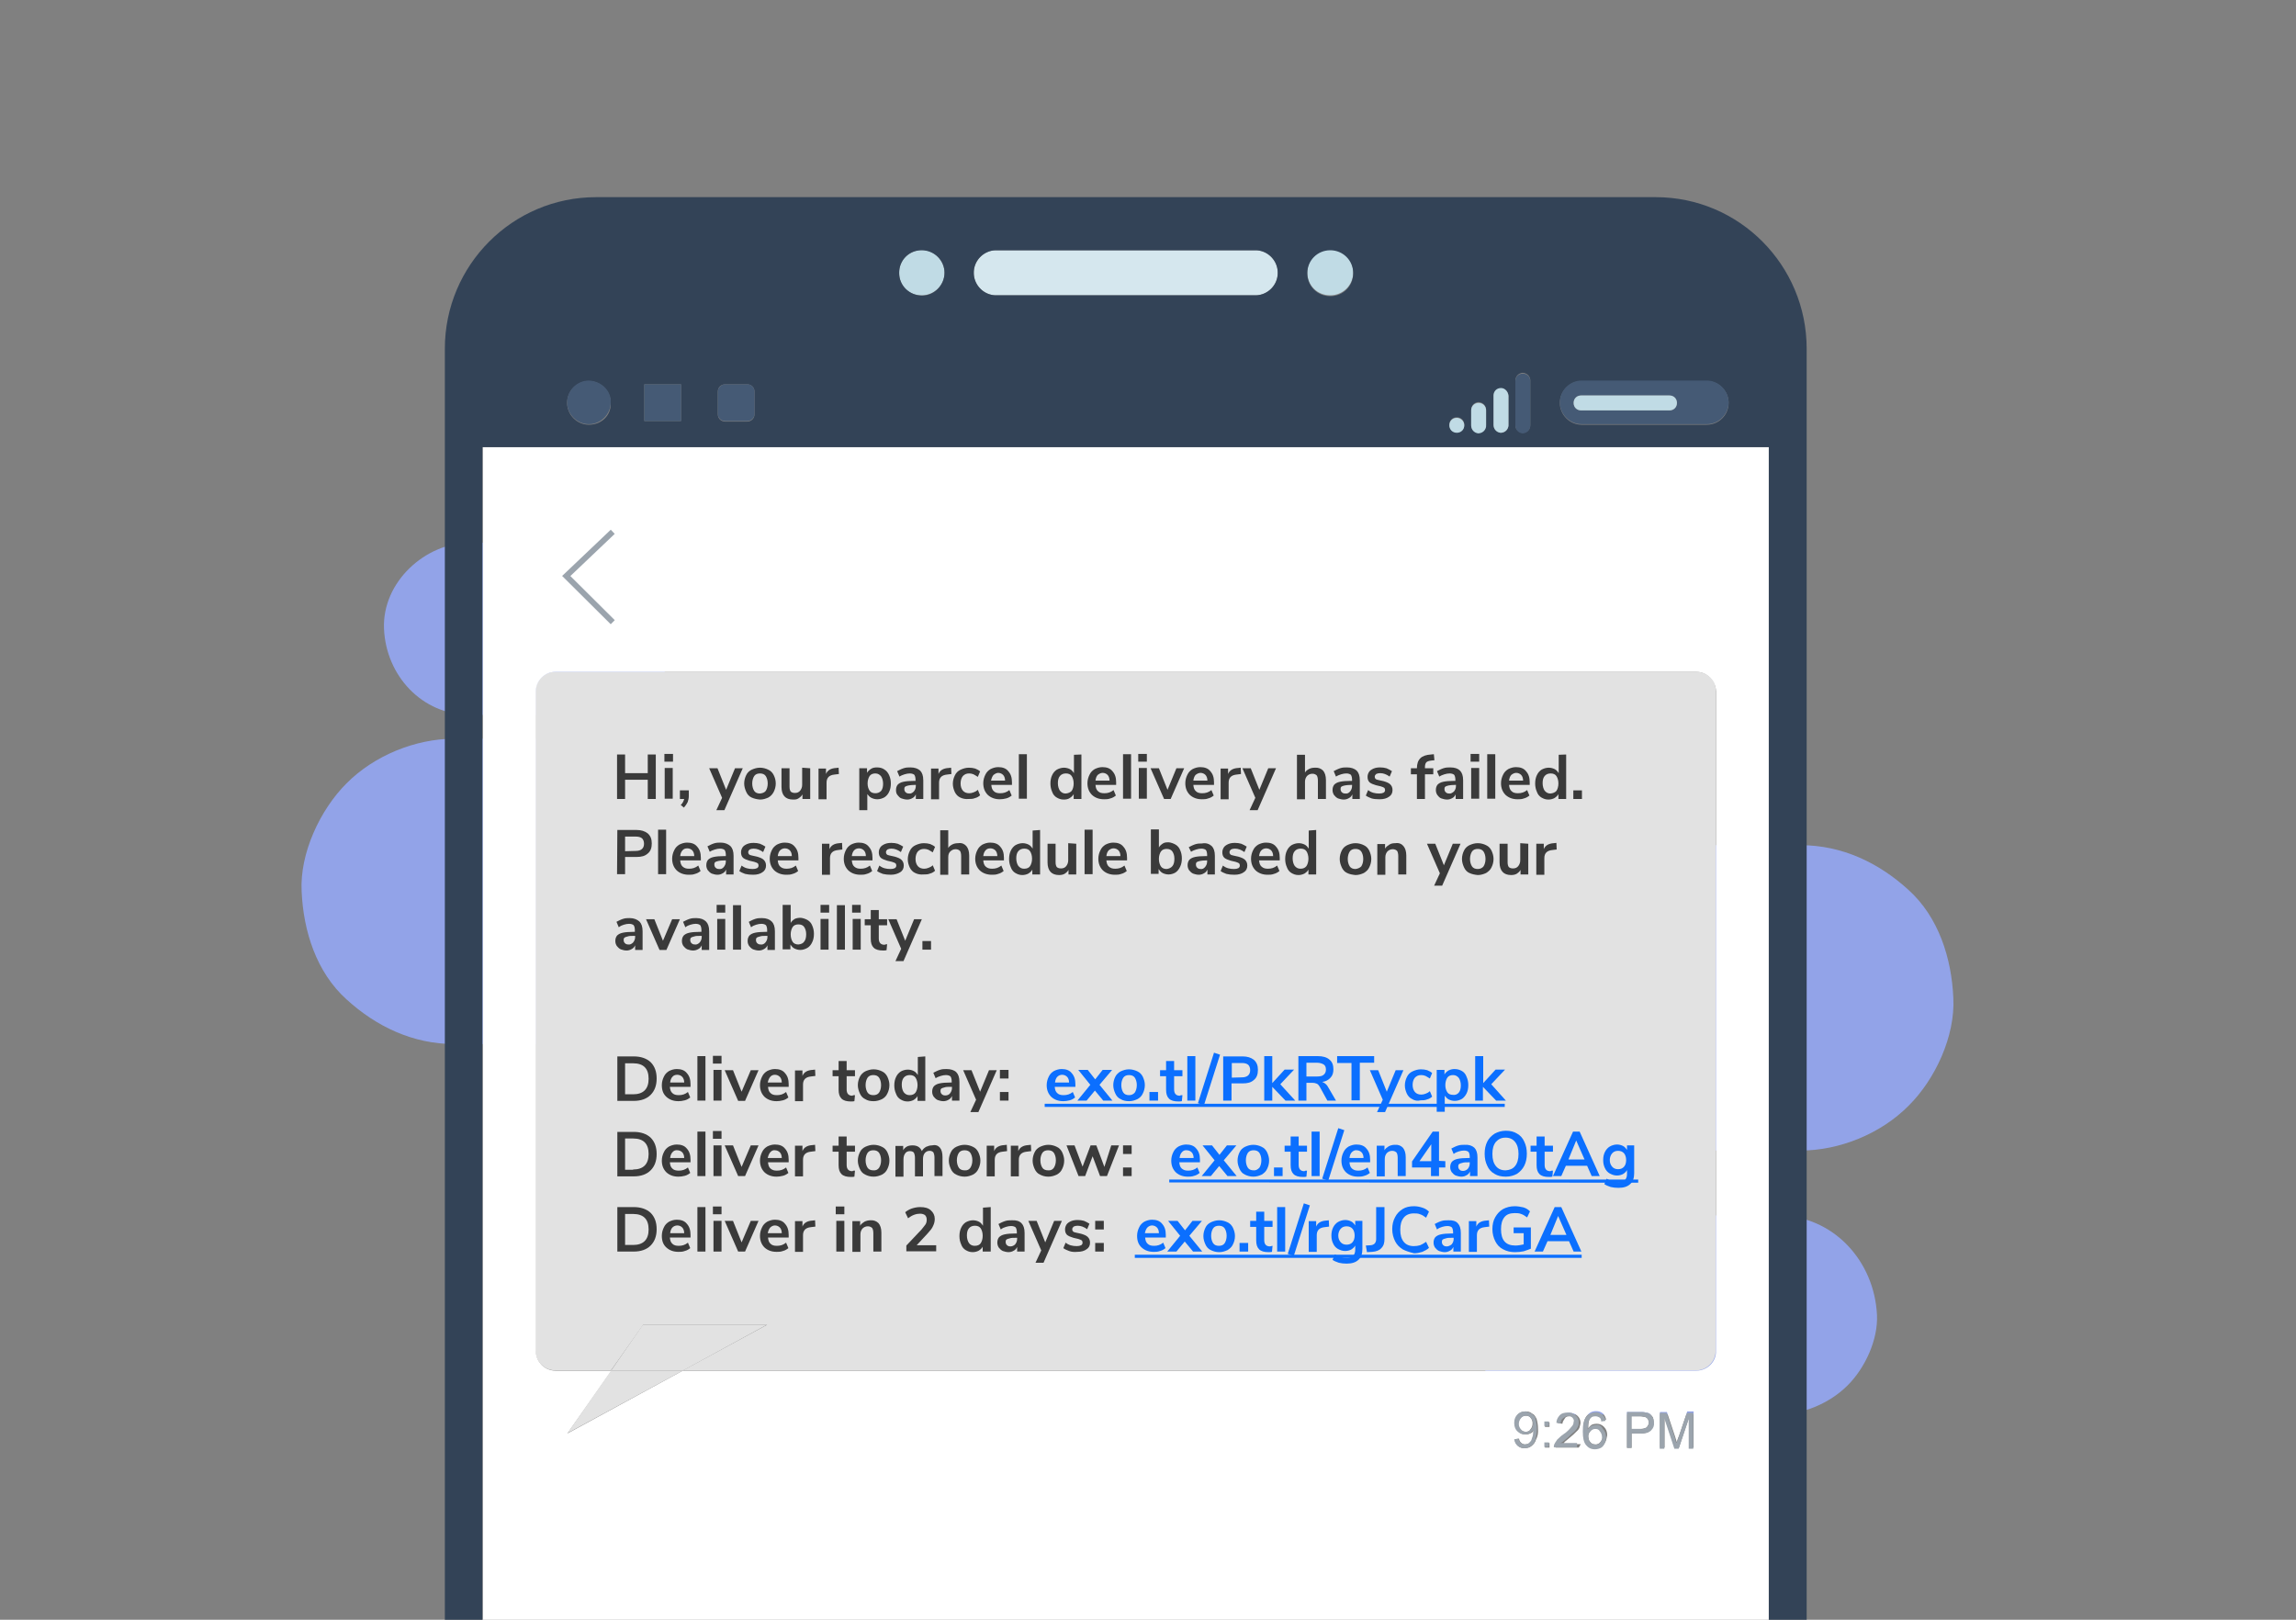 <?xml version="1.0" encoding="utf-8"?>
<!-- Generator: Adobe Illustrator 22.0.1, SVG Export Plug-In . SVG Version: 6.00 Build 0)  -->
<svg version="1.1" id="Layer_1" xmlns="http://www.w3.org/2000/svg" xmlns:xlink="http://www.w3.org/1999/xlink" x="0px" y="0px"
	 viewBox="0 0 800 564.4" style="enable-background:new 0 0 800 564.4;" xml:space="preserve">
<rect x="0" y="0" width="800" height="564.4" fill="#808080" stroke="none"/>
<style type="text/css">
	.st0{fill:#92A3E8;}
	.st1{fill:#E2E2E2;}
	.st2{enable-background:new    ;}
	.st3{fill:#3A3A3A;}
	.st4{fill:#0B6FFF;}
	.st5{fill:#FFFFFF;}
	.st6{fill:#D5E7EE;}
	.st7{fill:#C0DBE5;}
	.st8{fill:#334357;}
	.st9{fill:#455A75;}
	.st10{fill:#9BA4AD;}
	.st11{fill:#E2E2E2;stroke:#9BA4AD;stroke-width:2;stroke-miterlimit:10;}
</style>
<title>Cover_Delivery conformation</title>
<g id="Layer_2_1_">
	<path class="st0" d="M365.4,310.6c-0.6-13.8-5.1-28.1-15.6-37.6c-10.4-9.5-23.2-15.6-37.6-15.6H158.3c-13.6,0-28,5.9-37.6,15.6
		c-9.2,9.2-16.3,24.4-15.6,37.6c0.6,13.8,5.1,28.1,15.6,37.6c10.4,9.5,23.2,15.6,37.6,15.6h153.9c13.6,0,28-5.9,37.6-15.6
		C359,339.1,366,323.9,365.4,310.6z"/>
	<path class="st0" d="M680.6,347.7c-0.6-13.8-5.1-28.1-15.6-37.6c-10.4-9.5-23.2-15.6-37.6-15.6H539c-13.6,0-28,5.9-37.6,15.6
		c-9.2,9.2-16.2,24.4-15.6,37.6c0.6,13.8,5.1,28.1,15.6,37.6c10.4,9.5,23.2,15.6,37.6,15.6h88.4c13.6,0,28-5.9,37.6-15.6
		C674.3,376.1,681.3,361,680.6,347.7z"/>
	<path class="st0" d="M654,458.2c-0.9-18.8-15.2-34.7-34.7-34.7h-73.4c-8.9,0-18.2,3.9-24.5,10.2c-6,6-10.6,15.9-10.2,24.5
		c0.9,18.8,15.2,34.7,34.7,34.7h73.4c8.9,0,18.2-3.9,24.5-10.2C649.8,476.7,654.4,466.9,654,458.2z"/>
	<path class="st0" d="M235.6,219.1c-0.7-16.3-13.2-30-30-30h-41.8c-15.7,0-30.7,13.8-30,30c0.7,16.3,13.2,30,30,30h41.8
		C221.3,249.1,236.3,235.3,235.6,219.1z"/>
</g>
<g id="Layer_2_3_">
	<g id="Layer_2-2">
		<path class="st1" d="M591.1,234.1H193.4c-3.7,0-6.8,3.1-6.8,6.8v229.8c0,3.7,3.1,6.8,6.8,6.8h19.5l11.2-15.9h43.2l-29.3,15.9H591
			c3.7,0,6.8-3.1,6.8-6.8V240.9C598.1,237.2,594.9,234.1,591.1,234.1z"/>
		<g class="st2">
			<path class="st3" d="M225.7,262.9h2.8v15.5h-2.8v-6.7h-7.9v6.7h-2.8v-15.5h2.8v6.5h7.9V262.9z"/>
			<path class="st3" d="M231.5,262.7h3v2.7h-3V262.7z M231.6,278.3v-10.7h2.8v10.7H231.6z"/>
			<path class="st3" d="M240,275.4v2c0,0.8-0.2,1.5-0.4,2.1c-0.3,0.6-0.7,1.2-1.3,1.9l-1.1-0.9c0.7-0.7,1-1.4,1.2-2.1h-1.5v-3H240z"
				/>
			<path class="st3" d="M256.1,267.7h2.7l-6.4,14.6h-2.8l2-4.3l-4.5-10.3h2.9l3,7.5L256.1,267.7z"/>
			<path class="st3" d="M261.9,277.9c-0.9-0.4-1.5-1.1-1.9-2s-0.7-1.8-0.7-2.9c0-1.1,0.3-2.1,0.7-2.9c0.4-0.9,1.1-1.5,1.9-1.9
				c0.9-0.4,1.8-0.7,2.9-0.7c1.1,0,2.1,0.3,2.9,0.7c0.9,0.4,1.5,1.1,1.9,1.9c0.4,0.8,0.7,1.8,0.7,2.9s-0.3,2.1-0.7,2.9s-1,1.5-1.9,2
				c-0.9,0.4-1.8,0.7-2.9,0.7C263.7,278.5,262.8,278.3,261.9,277.9z M266.8,275.6c0.4-0.6,0.7-1.5,0.7-2.6c0-1.1-0.3-2-0.7-2.6
				s-1.1-0.9-2-0.9c-0.9,0-1.6,0.3-2,0.9c-0.4,0.6-0.7,1.5-0.7,2.6c0,1.1,0.3,2,0.7,2.6c0.4,0.6,1.1,0.9,2,0.9
				C265.6,276.4,266.3,276.2,266.8,275.6z"/>
			<path class="st3" d="M282.3,267.7v10.7h-2.7v-1.6c-0.3,0.6-0.8,1-1.4,1.4s-1.2,0.4-1.9,0.4c-2.6,0-4-1.5-4-4.4v-6.5h2.8v6.5
				c0,0.8,0.2,1.3,0.4,1.6c0.3,0.3,0.8,0.5,1.5,0.5c0.8,0,1.4-0.3,1.8-0.8c0.4-0.5,0.7-1.2,0.7-2v-6L282.3,267.7L282.3,267.7z"/>
			<path class="st3" d="M292.3,269.7l-1.6,0.2c-1.8,0.2-2.7,1.1-2.7,2.8v5.8h-2.8v-10.7h2.6v1.9c0.5-1.3,1.7-2,3.5-2.1l0.9-0.1
				L292.3,269.7z"/>
			<path class="st3" d="M308.1,268.1c0.7,0.4,1.3,1.1,1.7,2c0.4,0.9,0.6,1.8,0.6,2.9c0,1.1-0.2,2.1-0.6,2.9c-0.4,0.9-1,1.5-1.6,1.9
				c-0.7,0.4-1.6,0.7-2.5,0.7c-0.8,0-1.5-0.2-2.1-0.5c-0.6-0.3-1-0.8-1.4-1.3v5.6h-2.8v-14.6h2.7v1.6c0.3-0.6,0.8-1,1.4-1.4
				s1.3-0.5,2.1-0.5C306.5,267.4,307.4,267.6,308.1,268.1z M307,275.6c0.5-0.6,0.7-1.5,0.7-2.5c0-1.1-0.3-2-0.7-2.6
				c-0.5-0.6-1.1-1-2-1c-0.9,0-1.6,0.3-2,0.9s-0.7,1.5-0.7,2.6c0,1.1,0.3,1.9,0.7,2.5c0.4,0.6,1.1,0.9,2,0.9
				C305.7,276.4,306.4,276.2,307,275.6z"/>
			<path class="st3" d="M320.6,268.5c0.7,0.7,1.1,1.8,1.1,3.4v6.5h-2.6v-1.6c-0.3,0.6-0.6,1-1.2,1.3c-0.5,0.3-1.1,0.5-1.8,0.5
				c-0.7,0-1.4-0.2-2-0.4s-1-0.7-1.4-1.2s-0.5-1-0.5-1.7c0-0.8,0.2-1.4,0.6-1.9c0.4-0.4,1-0.8,2-1c0.9-0.2,2.2-0.3,3.7-0.3h0.5v-0.5
				c0-0.7-0.2-1.3-0.4-1.6c-0.3-0.3-0.9-0.5-1.6-0.5c-0.6,0-1.1,0.1-1.8,0.3c-0.6,0.2-1.2,0.4-1.8,0.8l-0.8-1.9
				c0.6-0.3,1.3-0.7,2.2-1c0.9-0.3,1.6-0.3,2.4-0.3C318.7,267.4,319.8,267.8,320.6,268.5z M318.4,275.8c0.4-0.5,0.7-1.1,0.7-1.9
				v-0.4h-0.4c-1,0-1.7,0.1-2.2,0.2c-0.5,0.1-1,0.3-1.1,0.4c-0.3,0.3-0.3,0.5-0.3,0.9c0,0.4,0.2,0.9,0.5,1.1
				c0.3,0.3,0.7,0.4,1.2,0.4C317.3,276.6,317.9,276.3,318.4,275.8z"/>
			<path class="st3" d="M331.5,269.7l-1.6,0.2c-1.8,0.2-2.7,1.1-2.7,2.8v5.8h-2.8v-10.7h2.6v1.9c0.5-1.3,1.7-2,3.5-2.1l0.9-0.1
				L331.5,269.7z"/>
			<path class="st3" d="M334.6,277.9c-0.9-0.4-1.5-1.1-1.9-1.9c-0.4-0.9-0.7-1.8-0.7-2.9c0-1.1,0.3-2.1,0.7-2.9c0.4-0.9,1.1-1.6,2-2
				c0.9-0.4,1.8-0.7,2.9-0.7c0.8,0,1.5,0.1,2.2,0.3c0.7,0.3,1.3,0.6,1.7,1l-0.8,1.9c-0.4-0.3-1-0.6-1.5-0.9c-0.5-0.2-1-0.3-1.5-0.3
				c-1,0-1.6,0.3-2.2,0.9c-0.5,0.6-0.8,1.5-0.8,2.6c0,1.1,0.3,1.9,0.8,2.5c0.5,0.6,1.3,0.9,2.2,0.9c0.5,0,1-0.1,1.5-0.3
				c0.5-0.2,1-0.4,1.5-0.9l0.8,1.9c-0.4,0.4-1,0.8-1.8,1c-0.7,0.3-1.5,0.3-2.2,0.3C336.4,278.5,335.4,278.3,334.6,277.9z"/>
			<path class="st3" d="M352.7,273.5h-7.3c0.1,1,0.3,1.7,0.9,2.2c0.5,0.5,1.2,0.7,2.2,0.7c1.2,0,2.2-0.3,3.2-1.1l0.8,1.9
				c-0.5,0.4-1.1,0.8-1.9,1c-0.8,0.2-1.5,0.3-2.2,0.3c-1.7,0-3.1-0.5-4.2-1.5c-1-1-1.6-2.3-1.6-4.1c0-1.1,0.3-2.1,0.7-2.9
				c0.4-0.9,1-1.5,1.8-2c0.8-0.4,1.7-0.7,2.7-0.7c1.5,0,2.7,0.4,3.5,1.4c0.9,1,1.3,2.2,1.3,3.9v0.9H352.7z M346.2,270
				c-0.4,0.4-0.7,1.1-0.9,2h4.9c0-0.9-0.3-1.6-0.7-2c-0.4-0.4-1-0.7-1.7-0.7C347.3,269.3,346.7,269.6,346.2,270z"/>
			<path class="st3" d="M355,278.3v-15.5h2.8v15.5H355z"/>
			<path class="st3" d="M376.8,262.9v15.5h-2.7v-1.7c-0.3,0.6-0.8,1-1.4,1.4s-1.3,0.5-2.1,0.5c-1,0-1.7-0.3-2.4-0.7
				c-0.7-0.4-1.3-1.1-1.6-2c-0.4-0.9-0.6-1.8-0.6-2.9c0-1.1,0.2-2.1,0.6-2.9c0.4-0.9,1-1.5,1.6-1.9c0.7-0.4,1.6-0.7,2.5-0.7
				c0.8,0,1.5,0.2,2.1,0.5c0.6,0.3,1,0.8,1.4,1.4V263L376.8,262.9L376.8,262.9z M373.4,275.6c0.4-0.6,0.7-1.5,0.7-2.6
				c0-1.1-0.3-2-0.7-2.6c-0.4-0.6-1.1-0.9-2-0.9c-0.9,0-1.6,0.3-2.1,0.9s-0.7,1.4-0.7,2.5c0,1.1,0.3,2,0.7,2.6c0.5,0.6,1.1,1,2,1
				C372.3,276.4,372.9,276.1,373.4,275.6z"/>
			<path class="st3" d="M389,273.5h-7.3c0.1,1,0.3,1.7,0.9,2.2c0.5,0.5,1.2,0.7,2.2,0.7c1.2,0,2.2-0.3,3.2-1.1l0.8,1.9
				c-0.5,0.4-1.1,0.8-1.9,1c-0.8,0.3-1.5,0.3-2.2,0.3c-1.7,0-3.1-0.5-4.2-1.5c-1-1-1.6-2.3-1.6-4.1c0-1.1,0.3-2.1,0.7-2.9
				c0.4-0.9,1-1.5,1.8-2c0.8-0.4,1.7-0.7,2.7-0.7c1.5,0,2.7,0.4,3.5,1.4c0.9,1,1.3,2.2,1.3,3.9v0.9H389z M382.5,270
				c-0.4,0.4-0.7,1.1-0.8,2h4.9c0-0.9-0.3-1.6-0.7-2c-0.4-0.4-1-0.7-1.7-0.7C383.6,269.3,383,269.6,382.5,270z"/>
			<path class="st3" d="M391.3,278.3v-15.5h2.8v15.5H391.3z"/>
			<path class="st3" d="M396.6,262.7h3v2.7h-3V262.7z M396.8,278.3v-10.7h2.8v10.7H396.8z"/>
			<path class="st3" d="M409.9,267.7h2.7l-4.7,10.7h-2.3l-4.7-10.7h2.9l3,7.5L409.9,267.7z"/>
			<path class="st3" d="M423.1,273.5h-7.3c0.1,1,0.3,1.7,0.9,2.2c0.5,0.5,1.2,0.7,2.2,0.7c1.2,0,2.2-0.3,3.2-1.1l0.8,1.9
				c-0.5,0.4-1.1,0.8-1.9,1c-0.8,0.3-1.5,0.3-2.2,0.3c-1.7,0-3.1-0.5-4.2-1.5c-1-1-1.6-2.3-1.6-4.1c0-1.1,0.3-2.1,0.7-2.9
				c0.4-0.9,1-1.5,1.8-2c0.8-0.4,1.7-0.7,2.7-0.7c1.5,0,2.7,0.4,3.5,1.4c0.9,1,1.3,2.2,1.3,3.9v0.9H423.1z M416.6,270
				c-0.4,0.4-0.7,1.1-0.8,2h4.9c0-0.9-0.3-1.6-0.7-2c-0.4-0.4-1-0.7-1.7-0.7C417.7,269.3,417.1,269.6,416.6,270z"/>
			<path class="st3" d="M432.4,269.7l-1.6,0.2c-1.8,0.2-2.7,1.1-2.7,2.8v5.8h-2.8v-10.7h2.6v1.9c0.5-1.3,1.7-2,3.5-2.1l0.9-0.1
				L432.4,269.7z"/>
			<path class="st3" d="M441.9,267.7h2.7l-6.4,14.6h-2.8l2-4.3l-4.5-10.3h2.9l3,7.5L441.9,267.7z"/>
			<path class="st3" d="M461,268.5c0.6,0.7,1,1.8,1,3.3v6.6h-2.8v-6.4c0-0.9-0.2-1.5-0.4-1.8c-0.3-0.3-0.8-0.6-1.5-0.6
				c-0.8,0-1.4,0.3-1.9,0.8c-0.4,0.5-0.7,1.1-0.7,2v6.1h-2.8v-15.5h2.8v6.2c0.3-0.6,0.9-1,1.5-1.3s1.3-0.4,2-0.4
				C459.3,267.4,460.3,267.8,461,268.5z"/>
			<path class="st3" d="M472.7,268.5c0.7,0.7,1.1,1.8,1.1,3.4v6.5h-2.6v-1.6c-0.3,0.6-0.6,1-1.2,1.3c-0.5,0.3-1.1,0.5-1.8,0.5
				s-1.4-0.2-2-0.4c-0.6-0.3-1-0.7-1.4-1.2c-0.3-0.5-0.5-1-0.5-1.7c0-0.8,0.2-1.4,0.6-1.9c0.4-0.4,1-0.8,2-1
				c0.9-0.2,2.2-0.3,3.7-0.3h0.5v-0.5c0-0.7-0.2-1.3-0.4-1.6c-0.3-0.3-0.9-0.5-1.6-0.5c-0.6,0-1.1,0.1-1.8,0.3
				c-0.6,0.2-1.2,0.4-1.8,0.8l-0.8-1.9c0.6-0.3,1.3-0.7,2.2-1c0.9-0.3,1.6-0.3,2.4-0.3C470.8,267.4,471.9,267.8,472.7,268.5z
				 M470.4,275.8c0.4-0.5,0.7-1.1,0.7-1.9v-0.4h-0.4c-1,0-1.7,0.1-2.2,0.2c-0.5,0.1-1,0.3-1.1,0.4c-0.3,0.3-0.3,0.5-0.3,0.9
				c0,0.4,0.2,0.9,0.5,1.1c0.3,0.3,0.7,0.4,1.2,0.4C469.4,276.6,470,276.3,470.4,275.8z"/>
			<path class="st3" d="M477.9,278.2c-0.8-0.3-1.5-0.6-2-1l0.8-1.9c1.1,0.9,2.4,1.2,3.9,1.2c0.6,0,1.1-0.1,1.5-0.3
				c0.3-0.2,0.5-0.5,0.5-0.9c0-0.3-0.1-0.6-0.3-0.8c-0.3-0.2-0.6-0.3-1.2-0.5l-1.7-0.4c-1-0.3-1.7-0.6-2.2-1
				c-0.5-0.5-0.7-1.1-0.7-1.9c0-0.7,0.2-1.2,0.5-1.7s0.9-0.9,1.6-1.2c0.7-0.3,1.5-0.4,2.3-0.4c0.8,0,1.5,0.1,2.2,0.3
				c0.7,0.3,1.3,0.6,1.9,1l-0.8,1.9c-1.1-0.8-2.2-1.2-3.3-1.2c-0.6,0-1,0.1-1.4,0.3c-0.3,0.3-0.5,0.5-0.5,1c0,0.3,0.1,0.5,0.3,0.7
				c0.2,0.2,0.5,0.3,1,0.4l1.8,0.4c1,0.3,1.8,0.6,2.3,1.1c0.5,0.5,0.8,1.1,0.8,2c0,1-0.4,1.8-1.2,2.3c-0.8,0.6-1.9,0.9-3.3,0.9
				C479.5,278.5,478.6,278.4,477.9,278.2z"/>
			<path class="st3" d="M496.5,267.7h2.9v2.1h-2.9v8.6h-2.8v-8.6h-2.1v-2.1h2.1c0-1.6,0.4-2.7,1.2-3.5c0.8-0.8,2.1-1.2,3.7-1.3
				l1-0.1l0.2,2.1l-1,0.1c-0.9,0.1-1.5,0.3-1.8,0.6c-0.3,0.3-0.5,0.9-0.5,1.6L496.5,267.7L496.5,267.7z"/>
			<path class="st3" d="M508.7,268.5c0.7,0.7,1.1,1.8,1.1,3.4v6.5h-2.6v-1.6c-0.3,0.6-0.6,1-1.2,1.3c-0.5,0.3-1.1,0.5-1.8,0.5
				s-1.4-0.2-2-0.4s-1-0.7-1.4-1.2c-0.3-0.5-0.5-1-0.5-1.7c0-0.8,0.2-1.4,0.6-1.9c0.4-0.4,1-0.8,2-1c0.9-0.2,2.2-0.3,3.7-0.3h0.5
				v-0.5c0-0.7-0.2-1.3-0.4-1.6c-0.3-0.3-0.9-0.5-1.6-0.5c-0.6,0-1.1,0.1-1.8,0.3c-0.6,0.2-1.2,0.4-1.8,0.8l-0.8-1.9
				c0.6-0.3,1.3-0.7,2.2-1c0.9-0.3,1.6-0.3,2.4-0.3C506.9,267.4,508,267.8,508.7,268.5z M506.6,275.8c0.4-0.5,0.7-1.1,0.7-1.9v-0.4
				h-0.4c-1,0-1.7,0.1-2.2,0.2c-0.5,0.1-1,0.3-1.1,0.4c-0.3,0.3-0.3,0.5-0.3,0.9c0,0.4,0.2,0.9,0.5,1.1c0.3,0.3,0.7,0.4,1.2,0.4
				C505.4,276.6,506,276.3,506.6,275.8z"/>
			<path class="st3" d="M512.4,262.7h3v2.7h-3V262.7z M512.6,278.3v-10.7h2.8v10.7H512.6z"/>
			<path class="st3" d="M518.2,278.3v-15.5h2.8v15.5H518.2z"/>
			<path class="st3" d="M533.1,273.5h-7.3c0.1,1,0.3,1.7,0.9,2.2c0.5,0.5,1.2,0.7,2.2,0.7c1.2,0,2.2-0.3,3.2-1.1l0.8,1.9
				c-0.5,0.4-1.1,0.8-1.9,1c-0.8,0.3-1.5,0.3-2.2,0.3c-1.7,0-3.1-0.5-4.2-1.5c-1-1-1.6-2.3-1.6-4.1c0-1.1,0.3-2.1,0.7-2.9
				c0.4-0.9,1-1.5,1.8-2c0.8-0.4,1.7-0.7,2.7-0.7c1.5,0,2.7,0.4,3.5,1.4c0.9,1,1.3,2.2,1.3,3.9v0.9H533.1z M526.6,270
				c-0.4,0.4-0.7,1.1-0.8,2h4.9c0-0.9-0.3-1.6-0.7-2c-0.4-0.4-1-0.7-1.7-0.7C527.7,269.3,527.1,269.6,526.6,270z"/>
			<path class="st3" d="M545.7,262.9v15.5h-2.7v-1.7c-0.3,0.6-0.8,1-1.4,1.4c-0.6,0.3-1.3,0.5-2.1,0.5c-1,0-1.7-0.3-2.4-0.7
				c-0.7-0.4-1.3-1.1-1.6-2c-0.4-0.9-0.6-1.8-0.6-2.9c0-1.1,0.2-2.1,0.6-2.9c0.4-0.9,1-1.5,1.6-1.9c0.7-0.4,1.6-0.7,2.5-0.7
				c0.8,0,1.5,0.2,2.1,0.5c0.6,0.3,1,0.8,1.4,1.4V263L545.7,262.9L545.7,262.9z M542.3,275.6c0.4-0.6,0.7-1.5,0.7-2.6
				c0-1.1-0.3-2-0.7-2.6s-1.1-0.9-2-0.9c-0.9,0-1.6,0.3-2.1,0.9s-0.7,1.4-0.7,2.5c0,1.1,0.3,2,0.7,2.6c0.5,0.6,1.1,1,2,1
				C541.2,276.4,541.8,276.1,542.3,275.6z"/>
			<path class="st3" d="M548.2,275.4h3v3h-3V275.4z"/>
		</g>
		<g class="st2">
			<path class="st3" d="M215.1,289.2h6.7c1.6,0,2.9,0.4,3.9,1.2c1,0.9,1.4,2,1.4,3.5c0,1.5-0.4,2.7-1.4,3.5c-1,0.9-2.2,1.2-3.9,1.2
				h-4v6H215L215.1,289.2L215.1,289.2z M221.5,296.5c1.9,0,2.9-0.9,2.9-2.5c0-0.9-0.3-1.5-0.7-1.9c-0.5-0.4-1.2-0.6-2.2-0.6h-3.7
				v5.1L221.5,296.5L221.5,296.5z"/>
			<path class="st3" d="M229.3,304.6v-15.5h2.8v15.5H229.3z"/>
			<path class="st3" d="M244.3,299.8H237c0.1,1,0.3,1.7,0.9,2.2s1.2,0.7,2.2,0.7c1.2,0,2.2-0.3,3.2-1.1l0.8,1.9
				c-0.5,0.4-1.1,0.8-1.9,1c-0.8,0.3-1.5,0.3-2.2,0.3c-1.7,0-3.1-0.5-4.2-1.5c-1-1-1.6-2.3-1.6-4.1c0-1.1,0.3-2.1,0.7-2.9
				c0.4-0.9,1-1.5,1.8-2c0.8-0.4,1.7-0.7,2.7-0.7c1.5,0,2.7,0.4,3.5,1.4c0.9,1,1.3,2.2,1.3,3.9v0.9H244.3z M237.8,296.3
				c-0.4,0.4-0.7,1.1-0.8,2h4.9c0-0.9-0.3-1.6-0.7-2c-0.4-0.4-1-0.7-1.7-0.7C238.8,295.6,238.2,295.8,237.8,296.3z"/>
			<path class="st3" d="M254.5,294.8c0.7,0.7,1.1,1.8,1.1,3.4v6.5H253V303c-0.3,0.6-0.6,1-1.2,1.3c-0.5,0.3-1.1,0.5-1.8,0.5
				c-0.7,0-1.4-0.2-2-0.4c-0.6-0.3-1-0.7-1.4-1.2c-0.3-0.5-0.5-1-0.5-1.7c0-0.8,0.2-1.4,0.6-1.9c0.4-0.4,1-0.8,2-1
				c0.9-0.2,2.2-0.3,3.7-0.3h0.5v-0.5c0-0.7-0.2-1.3-0.4-1.6c-0.3-0.3-0.9-0.5-1.6-0.5c-0.6,0-1.1,0.1-1.8,0.3
				c-0.6,0.2-1.2,0.4-1.8,0.8l-0.8-1.9c0.6-0.3,1.3-0.7,2.2-1c0.9-0.3,1.6-0.3,2.4-0.3C252.6,293.6,253.7,294.1,254.5,294.8z
				 M252.2,302.1c0.4-0.5,0.7-1.1,0.7-1.9v-0.4h-0.4c-1,0-1.7,0.1-2.2,0.2s-1,0.3-1.1,0.4c-0.3,0.3-0.3,0.5-0.3,0.9
				c0,0.4,0.2,0.9,0.5,1.1c0.3,0.3,0.7,0.4,1.2,0.4C251.2,302.9,251.8,302.6,252.2,302.1z"/>
			<path class="st3" d="M259.6,304.5c-0.8-0.3-1.5-0.6-2-1l0.8-1.9c1.1,0.9,2.4,1.2,3.9,1.2c0.6,0,1.1-0.1,1.5-0.3
				c0.3-0.2,0.5-0.5,0.5-0.9c0-0.3-0.1-0.6-0.3-0.8c-0.3-0.2-0.6-0.3-1.2-0.5l-1.7-0.4c-1-0.3-1.7-0.6-2.2-1
				c-0.5-0.5-0.7-1.1-0.7-1.9c0-0.7,0.2-1.2,0.5-1.7c0.3-0.5,0.9-0.9,1.6-1.2c0.7-0.3,1.5-0.4,2.3-0.4c0.8,0,1.5,0.1,2.2,0.3
				c0.7,0.3,1.3,0.6,1.9,1l-0.8,1.9c-1.1-0.8-2.2-1.2-3.3-1.2c-0.6,0-1,0.1-1.4,0.3c-0.3,0.3-0.5,0.5-0.5,1c0,0.3,0.1,0.5,0.3,0.7
				c0.2,0.2,0.5,0.3,1,0.4l1.8,0.4c1,0.3,1.8,0.6,2.3,1.1c0.5,0.5,0.8,1.1,0.8,2c0,1-0.4,1.8-1.2,2.3c-0.8,0.6-1.9,0.9-3.3,0.9
				C261.3,304.8,260.4,304.7,259.6,304.5z"/>
			<path class="st3" d="M278.3,299.8h-7.3c0.1,1,0.3,1.7,0.9,2.2s1.2,0.7,2.2,0.7c1.2,0,2.2-0.3,3.2-1.1l0.8,1.9
				c-0.5,0.4-1.1,0.8-1.9,1c-0.8,0.3-1.5,0.3-2.2,0.3c-1.7,0-3.1-0.5-4.2-1.5c-1-1-1.6-2.3-1.6-4.1c0-1.1,0.3-2.1,0.7-2.9
				c0.4-0.9,1-1.5,1.8-2c0.8-0.4,1.7-0.7,2.7-0.7c1.5,0,2.7,0.4,3.5,1.4c0.9,1,1.3,2.2,1.3,3.9v0.9H278.3z M271.8,296.3
				c-0.4,0.4-0.7,1.1-0.8,2h4.9c0-0.9-0.3-1.6-0.7-2s-1-0.7-1.7-0.7C272.9,295.6,272.3,295.8,271.8,296.3z"/>
			<path class="st3" d="M293.5,296l-1.6,0.2c-1.8,0.2-2.7,1.1-2.7,2.8v5.8h-2.8V294h2.6v1.9c0.5-1.3,1.7-2,3.5-2.1l0.9-0.1
				L293.5,296z"/>
			<path class="st3" d="M304.1,299.8h-7.3c0.1,1,0.3,1.7,0.9,2.2s1.2,0.7,2.2,0.7c1.2,0,2.2-0.3,3.2-1.1l0.8,1.9
				c-0.5,0.4-1.1,0.8-1.9,1c-0.8,0.3-1.5,0.3-2.2,0.3c-1.7,0-3.1-0.5-4.2-1.5c-1-1-1.6-2.3-1.6-4.1c0-1.1,0.3-2.1,0.7-2.9
				c0.4-0.9,1-1.5,1.8-2c0.8-0.4,1.7-0.7,2.7-0.7c1.5,0,2.7,0.4,3.5,1.4c0.9,1,1.3,2.2,1.3,3.9v0.9H304.1z M297.6,296.3
				c-0.4,0.4-0.7,1.1-0.8,2h4.9c0-0.9-0.3-1.6-0.7-2c-0.4-0.4-1-0.7-1.7-0.7C298.7,295.6,298,295.8,297.6,296.3z"/>
			<path class="st3" d="M307.6,304.5c-0.8-0.3-1.5-0.6-2-1l0.8-1.9c1.1,0.9,2.4,1.2,3.9,1.2c0.6,0,1.1-0.1,1.5-0.3
				c0.3-0.2,0.5-0.5,0.5-0.9c0-0.3-0.1-0.6-0.3-0.8c-0.3-0.2-0.6-0.3-1.2-0.5l-1.7-0.4c-1-0.3-1.7-0.6-2.2-1
				c-0.5-0.5-0.7-1.1-0.7-1.9c0-0.7,0.2-1.2,0.5-1.7c0.3-0.5,0.9-0.9,1.6-1.2c0.7-0.3,1.5-0.4,2.3-0.4c0.8,0,1.5,0.1,2.2,0.3
				c0.7,0.3,1.3,0.6,1.9,1l-0.8,1.9c-1.1-0.8-2.2-1.2-3.3-1.2c-0.6,0-1,0.1-1.4,0.3c-0.3,0.3-0.5,0.5-0.5,1c0,0.3,0.1,0.5,0.3,0.7
				c0.2,0.2,0.5,0.3,1,0.4l1.8,0.4c1,0.3,1.8,0.6,2.3,1.1c0.5,0.5,0.8,1.1,0.8,2c0,1-0.4,1.8-1.2,2.3c-0.8,0.5-1.9,0.9-3.3,0.9
				C309.3,304.8,308.4,304.7,307.6,304.5z"/>
			<path class="st3" d="M318.9,304.2c-0.9-0.4-1.5-1.1-1.9-1.9c-0.4-0.9-0.7-1.8-0.7-2.9s0.3-2.1,0.7-2.9c0.4-0.9,1.1-1.6,2-2
				c0.9-0.4,1.8-0.7,2.9-0.7c0.8,0,1.5,0.1,2.2,0.3c0.7,0.3,1.3,0.6,1.7,1l-0.8,1.9c-0.4-0.3-1-0.6-1.5-0.9c-0.5-0.2-1-0.3-1.5-0.3
				c-1,0-1.6,0.3-2.2,0.9c-0.5,0.6-0.8,1.5-0.8,2.6s0.3,1.9,0.8,2.5c0.5,0.6,1.3,0.9,2.2,0.9c0.5,0,1-0.1,1.5-0.3
				c0.5-0.2,1-0.4,1.5-0.9l0.8,1.9c-0.4,0.4-1,0.8-1.8,1c-0.7,0.3-1.5,0.3-2.2,0.3C320.7,304.8,319.7,304.6,318.9,304.2z"/>
			<path class="st3" d="M336.7,294.8c0.6,0.7,1,1.8,1,3.3v6.6h-2.8v-6.4c0-0.9-0.2-1.5-0.4-1.8c-0.3-0.3-0.8-0.6-1.5-0.6
				c-0.8,0-1.4,0.3-1.9,0.8s-0.7,1.1-0.7,2v6.1h-2.8v-15.5h2.8v6.2c0.3-0.6,0.9-1,1.5-1.3c0.6-0.3,1.3-0.4,2-0.4
				C335.1,293.6,336.1,294.1,336.7,294.8z"/>
			<path class="st3" d="M349.9,299.8h-7.3c0.1,1,0.3,1.7,0.9,2.2s1.2,0.7,2.2,0.7c1.2,0,2.2-0.3,3.2-1.1l0.8,1.9
				c-0.5,0.4-1.1,0.8-1.9,1c-0.8,0.3-1.5,0.3-2.2,0.3c-1.7,0-3.1-0.5-4.2-1.5c-1-1-1.6-2.3-1.6-4.1c0-1.1,0.3-2.1,0.7-2.9
				c0.4-0.9,1-1.5,1.8-2c0.8-0.4,1.7-0.7,2.7-0.7c1.5,0,2.7,0.4,3.5,1.4c0.9,1,1.3,2.2,1.3,3.9v0.9H349.9z M343.4,296.3
				c-0.4,0.4-0.7,1.1-0.8,2h4.9c0-0.9-0.3-1.6-0.7-2c-0.4-0.4-1-0.7-1.7-0.7C344.4,295.6,343.8,295.8,343.4,296.3z"/>
			<path class="st3" d="M362.4,289.2v15.5h-2.7V303c-0.3,0.6-0.8,1-1.4,1.4c-0.6,0.3-1.3,0.5-2.1,0.5c-1,0-1.7-0.3-2.4-0.7
				s-1.3-1.1-1.6-2c-0.4-0.9-0.6-1.8-0.6-2.9s0.2-2.1,0.6-2.9c0.4-0.9,1-1.5,1.6-1.9c0.7-0.4,1.6-0.7,2.5-0.7c0.8,0,1.5,0.2,2.1,0.5
				c0.6,0.3,1,0.8,1.4,1.4v-6.3L362.4,289.2L362.4,289.2z M358.9,301.8c0.4-0.6,0.7-1.5,0.7-2.6s-0.3-2-0.7-2.6
				c-0.4-0.6-1.1-0.9-2-0.9c-0.9,0-1.6,0.3-2.1,0.9s-0.7,1.4-0.7,2.5s0.3,2,0.7,2.6c0.5,0.6,1.1,1,2,1
				C357.8,302.7,358.5,302.4,358.9,301.8z"/>
			<path class="st3" d="M375,294v10.7h-2.7v-1.6c-0.3,0.6-0.8,1-1.4,1.4c-0.6,0.3-1.2,0.4-1.9,0.4c-2.6,0-4-1.5-4-4.4V294h2.8v6.5
				c0,0.8,0.2,1.3,0.4,1.6c0.3,0.3,0.8,0.5,1.5,0.5c0.8,0,1.4-0.3,1.8-0.8s0.7-1.2,0.7-2v-6L375,294L375,294z"/>
			<path class="st3" d="M377.9,304.6v-15.5h2.8v15.5H377.9z"/>
			<path class="st3" d="M392.8,299.8h-7.3c0.1,1,0.3,1.7,0.9,2.2s1.2,0.7,2.2,0.7c1.2,0,2.2-0.3,3.2-1.1l0.8,1.9
				c-0.5,0.4-1.1,0.8-1.9,1c-0.8,0.3-1.5,0.3-2.2,0.3c-1.7,0-3.1-0.5-4.2-1.5c-1-1-1.6-2.3-1.6-4.1c0-1.1,0.3-2.1,0.7-2.9
				c0.4-0.9,1-1.5,1.8-2c0.8-0.4,1.7-0.7,2.7-0.7c1.5,0,2.7,0.4,3.5,1.4c0.9,1,1.3,2.2,1.3,3.9v0.9H392.8z M386.3,296.3
				c-0.4,0.4-0.7,1.1-0.8,2h4.9c0-0.9-0.3-1.6-0.7-2s-1-0.7-1.7-0.7C387.4,295.6,386.9,295.8,386.3,296.3z"/>
			<path class="st3" d="M409.6,294.3c0.7,0.4,1.3,1.1,1.6,1.9c0.4,0.9,0.6,1.8,0.6,2.9s-0.2,2.1-0.6,2.9c-0.4,0.9-1,1.6-1.6,2
				s-1.6,0.7-2.4,0.7c-0.8,0-1.5-0.2-2.1-0.5c-0.6-0.3-1-0.8-1.4-1.4v1.7h-2.7v-15.5h2.8v6.3c0.3-0.6,0.8-1,1.4-1.4s1.3-0.4,2.1-0.4
				C408.1,293.6,408.9,293.9,409.6,294.3z M408.5,301.8c0.5-0.6,0.7-1.5,0.7-2.6s-0.3-1.9-0.7-2.5c-0.4-0.6-1.1-0.9-2-0.9
				c-0.9,0-1.6,0.3-2,0.9c-0.4,0.6-0.7,1.5-0.7,2.6s0.3,2,0.7,2.6c0.4,0.6,1.1,0.9,2,0.9C407.3,302.7,408,302.4,408.5,301.8z"/>
			<path class="st3" d="M422.2,294.8c0.7,0.7,1.1,1.8,1.1,3.4v6.5h-2.6V303c-0.3,0.6-0.6,1-1.2,1.3c-0.5,0.3-1.1,0.5-1.8,0.5
				c-0.7,0-1.4-0.2-2-0.4c-0.6-0.3-1-0.7-1.4-1.2c-0.3-0.5-0.5-1-0.5-1.7c0-0.8,0.2-1.4,0.6-1.9c0.4-0.4,1-0.8,2-1
				c0.9-0.2,2.2-0.3,3.7-0.3h0.5v-0.5c0-0.7-0.2-1.3-0.4-1.6c-0.3-0.3-0.9-0.5-1.6-0.5c-0.6,0-1.1,0.1-1.8,0.3
				c-0.6,0.2-1.2,0.4-1.8,0.8l-0.8-1.6c0.6-0.3,1.3-0.7,2.2-1s1.6-0.3,2.4-0.3C420.3,293.6,421.4,294.1,422.2,294.8z M419.9,302.1
				c0.4-0.5,0.7-1.1,0.7-1.9v-0.4h-0.3c-1,0-1.7,0.1-2.2,0.2s-1,0.3-1.1,0.4c-0.3,0.3-0.3,0.5-0.3,0.9c0,0.4,0.2,0.9,0.5,1.1
				c0.3,0.3,0.7,0.4,1.2,0.4C418.9,302.9,419.5,302.6,419.9,302.1z"/>
			<path class="st3" d="M427.3,304.5c-0.8-0.3-1.5-0.6-2-1l0.8-1.9c1.1,0.9,2.4,1.2,3.9,1.2c0.6,0,1.1-0.1,1.5-0.3
				c0.3-0.2,0.5-0.5,0.5-0.9c0-0.3-0.1-0.6-0.3-0.8c-0.3-0.2-0.6-0.3-1.2-0.5l-1.7-0.4c-1-0.3-1.7-0.6-2.2-1
				c-0.5-0.5-0.7-1.1-0.7-1.9c0-0.7,0.2-1.2,0.5-1.7c0.3-0.5,0.9-0.9,1.6-1.2c0.7-0.3,1.5-0.4,2.3-0.4c0.8,0,1.5,0.1,2.2,0.3
				c0.7,0.3,1.3,0.6,1.9,1l-0.8,1.9c-1.1-0.8-2.2-1.2-3.3-1.2c-0.6,0-1,0.1-1.4,0.3c-0.3,0.3-0.5,0.5-0.5,1c0,0.3,0.1,0.5,0.3,0.7
				c0.2,0.2,0.5,0.3,1,0.4l1.8,0.4c1,0.3,1.8,0.6,2.3,1.1c0.5,0.5,0.8,1.1,0.8,2c0,1-0.4,1.8-1.2,2.3c-0.8,0.6-1.9,0.9-3.3,0.9
				C429,304.8,428.1,304.7,427.3,304.5z"/>
			<path class="st3" d="M446,299.8h-7.3c0.1,1,0.3,1.7,0.9,2.2s1.2,0.7,2.2,0.7c1.2,0,2.2-0.3,3.2-1.1l0.8,1.9
				c-0.5,0.4-1.1,0.8-1.9,1c-0.8,0.3-1.5,0.3-2.2,0.3c-1.7,0-3.1-0.5-4.2-1.5c-1-1-1.6-2.3-1.6-4.1c0-1.1,0.3-2.1,0.7-2.9
				c0.4-0.9,1-1.5,1.8-2c0.8-0.4,1.7-0.7,2.7-0.7c1.5,0,2.7,0.4,3.5,1.4c0.9,1,1.3,2.2,1.3,3.9v0.9H446z M439.5,296.3
				c-0.4,0.4-0.7,1.1-0.8,2h4.9c0-0.9-0.3-1.6-0.7-2s-1-0.7-1.7-0.7C440.6,295.6,440,295.8,439.5,296.3z"/>
			<path class="st3" d="M458.6,289.2v15.5h-2.7V303c-0.3,0.6-0.8,1-1.4,1.4c-0.6,0.3-1.3,0.5-2.1,0.5c-1,0-1.7-0.3-2.4-0.7
				s-1.3-1.1-1.6-2c-0.4-0.9-0.6-1.8-0.6-2.9s0.2-2.1,0.6-2.9c0.4-0.9,1-1.5,1.6-1.9c0.7-0.4,1.6-0.7,2.5-0.7c0.8,0,1.5,0.2,2.1,0.5
				s1,0.8,1.4,1.4v-6.3L458.6,289.2L458.6,289.2z M455.2,301.8c0.4-0.6,0.7-1.5,0.7-2.6s-0.3-2-0.7-2.6s-1.1-0.9-2-0.9
				c-0.9,0-1.6,0.3-2.1,0.9s-0.7,1.4-0.7,2.5s0.3,2,0.7,2.6c0.5,0.6,1.1,1,2,1C454.1,302.7,454.7,302.4,455.2,301.8z"/>
			<path class="st3" d="M469.4,304.2c-0.9-0.4-1.5-1.1-1.9-2c-0.4-0.9-0.7-1.8-0.7-2.9s0.3-2.1,0.7-2.9c0.4-0.9,1.1-1.5,1.9-1.9
				c0.9-0.4,1.8-0.7,2.9-0.7c1.1,0,2.1,0.3,2.9,0.7c0.9,0.4,1.5,1.1,1.9,1.9c0.4,0.9,0.7,1.8,0.7,2.9s-0.3,2.1-0.7,2.9
				c-0.4,0.9-1.1,1.5-1.9,2c-0.9,0.4-1.8,0.7-2.9,0.7C471.2,304.8,470.2,304.6,469.4,304.2z M474.3,301.9c0.4-0.6,0.7-1.5,0.7-2.6
				s-0.3-2-0.7-2.6c-0.4-0.6-1.1-0.9-2-0.9c-0.9,0-1.6,0.3-2,0.9c-0.4,0.6-0.7,1.5-0.7,2.6s0.3,2,0.7,2.6c0.4,0.6,1.1,0.9,2,0.9
				C473.1,302.7,473.8,302.4,474.3,301.9z"/>
			<path class="st3" d="M489,294.8c0.6,0.7,1,1.8,1,3.3v6.6h-2.8v-6.4c0-0.9-0.2-1.5-0.4-1.8c-0.3-0.3-0.8-0.6-1.5-0.6
				c-0.8,0-1.4,0.3-1.9,0.8c-0.4,0.5-0.7,1.1-0.7,2v6.1h-2.8v-10.7h2.7v1.6c0.3-0.6,0.9-1,1.5-1.4s1.3-0.5,2.1-0.5
				C487.5,293.6,488.4,294.1,489,294.8z"/>
			<path class="st3" d="M506.2,294h2.7l-6.4,14.6h-2.8l2-4.3l-4.5-10.3h2.9l3,7.5L506.2,294z"/>
			<path class="st3" d="M512,304.2c-0.9-0.4-1.5-1.1-1.9-2c-0.4-0.9-0.7-1.8-0.7-2.9s0.3-2.1,0.7-2.9c0.4-0.9,1.1-1.5,1.9-1.9
				c0.9-0.4,1.8-0.7,2.9-0.7c1.1,0,2.1,0.3,2.9,0.7c0.9,0.4,1.5,1.1,1.9,1.9c0.4,0.9,0.7,1.8,0.7,2.9s-0.3,2.1-0.7,2.9
				c-0.4,0.9-1.1,1.5-1.9,2c-0.9,0.4-1.8,0.7-2.9,0.7C513.8,304.8,512.9,304.6,512,304.2z M516.9,301.9c0.4-0.6,0.7-1.5,0.7-2.6
				s-0.3-2-0.7-2.6c-0.4-0.6-1.1-0.9-2-0.9s-1.6,0.3-2,0.9c-0.4,0.6-0.7,1.5-0.7,2.6s0.3,2,0.7,2.6s1.1,0.9,2,0.9
				S516.5,302.4,516.9,301.9z"/>
			<path class="st3" d="M532.5,294v10.7h-2.7v-1.6c-0.3,0.6-0.8,1-1.4,1.4c-0.6,0.3-1.2,0.4-1.9,0.4c-2.6,0-4-1.5-4-4.4V294h2.8v6.5
				c0,0.8,0.2,1.3,0.4,1.6c0.3,0.3,0.8,0.5,1.5,0.5c0.8,0,1.4-0.3,1.8-0.8s0.7-1.2,0.7-2v-6L532.5,294L532.5,294z"/>
			<path class="st3" d="M542.4,296l-1.6,0.2c-1.8,0.2-2.7,1.1-2.7,2.8v5.8h-2.8V294h2.6v1.9c0.5-1.3,1.7-2,3.5-2.1l0.9-0.1
				L542.4,296z"/>
		</g>
		<g class="st2">
			<path class="st3" d="M222.8,321.1c0.7,0.7,1.1,1.8,1.1,3.4v6.5h-2.6v-1.6c-0.3,0.6-0.6,1-1.2,1.3c-0.5,0.3-1.1,0.5-1.8,0.5
				c-0.7,0-1.4-0.2-2-0.4c-0.6-0.3-1-0.7-1.4-1.2c-0.3-0.5-0.5-1-0.5-1.7c0-0.8,0.2-1.4,0.6-1.9c0.4-0.4,1-0.8,2-1
				c0.9-0.2,2.2-0.3,3.7-0.3h0.5V324c0-0.7-0.2-1.3-0.4-1.6c-0.3-0.3-0.9-0.5-1.6-0.5c-0.6,0-1.1,0.1-1.8,0.3
				c-0.6,0.2-1.2,0.4-1.8,0.9l-0.8-1.9c0.6-0.3,1.3-0.7,2.2-1s1.6-0.3,2.4-0.3C220.9,319.9,222,320.4,222.8,321.1z M220.6,328.4
				c0.4-0.5,0.7-1.1,0.7-1.9v-0.4h-0.4c-1,0-1.7,0-2.2,0.2c-0.5,0.1-1,0.3-1.1,0.4c-0.3,0.3-0.3,0.5-0.3,0.9c0,0.4,0.2,0.9,0.5,1.1
				c0.3,0.3,0.7,0.4,1.2,0.4C219.5,329.2,220.1,328.9,220.6,328.4z"/>
			<path class="st3" d="M234.2,320.3h2.7l-4.7,10.7h-2.4l-4.7-10.7h2.9l3,7.5L234.2,320.3z"/>
			<path class="st3" d="M246,321.1c0.7,0.7,1.1,1.8,1.1,3.4v6.5h-2.6v-1.6c-0.3,0.6-0.6,1-1.2,1.3c-0.5,0.3-1.1,0.5-1.8,0.5
				c-0.7,0-1.4-0.2-2-0.4c-0.6-0.3-1-0.7-1.4-1.2c-0.3-0.5-0.5-1-0.5-1.7c0-0.8,0.2-1.4,0.6-1.9c0.4-0.4,1-0.8,2-1
				c0.9-0.2,2.2-0.3,3.7-0.3h0.5V324c0-0.7-0.2-1.3-0.4-1.6c-0.3-0.3-0.9-0.5-1.6-0.5c-0.6,0-1.1,0.1-1.8,0.3
				c-0.6,0.2-1.2,0.4-1.8,0.9l-0.8-1.9c0.6-0.3,1.3-0.7,2.2-1s1.6-0.3,2.4-0.3C244.2,319.9,245.3,320.4,246,321.1z M243.8,328.4
				c0.4-0.5,0.7-1.1,0.7-1.9v-0.4h-0.4c-1,0-1.7,0-2.2,0.2c-0.5,0.1-1,0.3-1.1,0.4c-0.3,0.3-0.3,0.5-0.3,0.9c0,0.4,0.2,0.9,0.5,1.1
				c0.3,0.3,0.7,0.4,1.2,0.4C242.7,329.2,243.3,328.9,243.8,328.4z"/>
			<path class="st3" d="M249.7,315.3h3v2.7h-3V315.3z M249.9,330.9v-10.7h2.8v10.7H249.9z"/>
			<path class="st3" d="M255.4,330.9v-15.5h2.8v15.5H255.4z"/>
			<path class="st3" d="M268.9,321.1c0.7,0.7,1.1,1.8,1.1,3.4v6.5h-2.6v-1.6c-0.3,0.6-0.6,1-1.2,1.3c-0.5,0.3-1.1,0.5-1.8,0.5
				s-1.4-0.2-2-0.4c-0.6-0.3-1-0.7-1.4-1.2c-0.3-0.5-0.5-1-0.5-1.7c0-0.8,0.2-1.4,0.6-1.9c0.4-0.4,1-0.8,2-1
				c0.9-0.2,2.2-0.3,3.7-0.3h0.5V324c0-0.7-0.2-1.3-0.4-1.6c-0.3-0.3-0.9-0.5-1.6-0.5c-0.6,0-1.1,0.1-1.8,0.3
				c-0.6,0.2-1.2,0.4-1.8,0.9l-0.8-1.9c0.6-0.3,1.3-0.7,2.2-1c0.9-0.3,1.6-0.3,2.4-0.3C267.1,319.9,268.2,320.4,268.9,321.1z
				 M266.7,328.4c0.4-0.5,0.7-1.1,0.7-1.9v-0.4H267c-1,0-1.7,0-2.2,0.2c-0.5,0.1-1,0.3-1.1,0.4c-0.3,0.3-0.3,0.5-0.3,0.9
				c0,0.4,0.2,0.9,0.5,1.1c0.3,0.3,0.7,0.4,1.2,0.4C265.7,329.2,266.3,328.9,266.7,328.4z"/>
			<path class="st3" d="M281.4,320.6c0.7,0.4,1.3,1.1,1.6,1.9c0.4,0.9,0.6,1.8,0.6,2.9s-0.2,2.1-0.6,2.9c-0.4,0.9-1,1.6-1.7,2
				c-0.7,0.4-1.6,0.7-2.4,0.7c-0.8,0-1.5-0.2-2.1-0.5c-0.6-0.3-1-0.8-1.4-1.4v1.7h-2.7v-15.5h2.8v6.3c0.3-0.6,0.8-1,1.4-1.4
				c0.6-0.3,1.3-0.4,2.1-0.4C279.9,319.9,280.7,320.2,281.4,320.6z M280.2,328.1c0.5-0.6,0.7-1.5,0.7-2.6s-0.3-1.9-0.7-2.5
				c-0.4-0.6-1.1-0.9-2-0.9c-0.9,0-1.6,0.3-2,0.9s-0.7,1.5-0.7,2.6c0,1.1,0.3,2,0.7,2.6s1.1,0.9,2,0.9
				C279.1,329,279.8,328.7,280.2,328.1z"/>
			<path class="st3" d="M285.9,315.3h3v2.7h-3V315.3z M285.9,330.9v-10.7h2.8v10.7H285.9z"/>
			<path class="st3" d="M291.6,330.9v-15.5h2.8v15.5H291.6z"/>
			<path class="st3" d="M296.9,315.3h3v2.7h-3V315.3z M297.1,330.9v-10.7h2.8v10.7H297.1z"/>
			<path class="st3" d="M309.1,329l-0.2,2.1c-0.4,0.1-0.9,0.1-1.2,0.1c-1.5,0-2.6-0.3-3.3-1c-0.7-0.7-1-1.7-1-3.1v-4.7h-2.1v-2.1
				h2.1v-3.2h2.8v3.2h2.9v2.1h-2.9v4.6c0,1.5,0.7,2.2,2,2.2C308.4,329.1,308.8,329,309.1,329z"/>
			<path class="st3" d="M318.5,320.3h2.7l-6.4,14.6H312l2-4.3l-4.5-10.3h2.9l3,7.5L318.5,320.3z"/>
			<path class="st3" d="M321.4,327.9h3v3h-3V327.9z"/>
		</g>
		<g class="st2">
			<path class="st3" d="M215.1,368.1h5.7c2.5,0,4.5,0.7,5.9,2c1.4,1.4,2.1,3.3,2.1,5.7s-0.7,4.3-2.1,5.7c-1.4,1.4-3.4,2.1-5.9,2.1
				h-5.7V368.1z M220.6,381.3c3.5,0,5.4-1.8,5.4-5.4s-1.8-5.4-5.4-5.4h-2.8v10.8L220.6,381.3L220.6,381.3z"/>
			<path class="st3" d="M240.8,378.7h-7.4c0.1,1,0.3,1.7,0.9,2.2c0.5,0.5,1.2,0.7,2.2,0.7c1.2,0,2.2-0.3,3.2-1.1l0.8,1.9
				c-0.5,0.4-1.1,0.8-1.9,1s-1.5,0.3-2.2,0.3c-1.7,0-3.1-0.5-4.2-1.5s-1.6-2.3-1.6-4.1c0-1.1,0.3-2.1,0.7-2.9c0.4-0.9,1-1.5,1.8-2
				c0.8-0.4,1.7-0.7,2.7-0.7c1.5,0,2.7,0.4,3.5,1.4c0.9,1,1.3,2.2,1.3,3.9v0.9H240.8z M234.3,375.2c-0.4,0.4-0.7,1.1-0.8,2h4.9
				c0-0.9-0.3-1.6-0.7-2c-0.4-0.4-1-0.7-1.7-0.7C235.3,374.5,234.7,374.7,234.3,375.2z"/>
			<path class="st3" d="M243,383.5V368h2.8v15.5H243z"/>
			<path class="st3" d="M248.4,367.9h3v2.7h-3V367.9z M248.6,383.5v-10.7h2.8v10.7H248.6z"/>
			<path class="st3" d="M261.6,372.9h2.7l-4.7,10.7h-2.4l-4.7-10.7h2.9l3,7.5L261.6,372.9z"/>
			<path class="st3" d="M274.9,378.7h-7.3c0.1,1,0.3,1.7,0.9,2.2c0.5,0.5,1.2,0.7,2.2,0.7c1.2,0,2.2-0.3,3.2-1.1l0.8,1.9
				c-0.5,0.4-1.1,0.8-1.9,1c-0.8,0.2-1.5,0.3-2.2,0.3c-1.7,0-3.1-0.5-4.2-1.5c-1-1-1.6-2.3-1.6-4.1c0-1.1,0.3-2.1,0.7-2.9
				c0.4-0.9,1-1.5,1.8-2c0.8-0.4,1.7-0.7,2.7-0.7c1.5,0,2.7,0.4,3.5,1.4c0.9,1,1.3,2.2,1.3,3.9v0.9H274.9z M268.4,375.2
				c-0.4,0.4-0.7,1.1-0.9,2h4.9c0-0.9-0.3-1.6-0.7-2s-1-0.7-1.7-0.7C269.4,374.5,268.8,374.7,268.4,375.2z"/>
			<path class="st3" d="M284.1,374.9l-1.6,0.2c-1.8,0.2-2.7,1.1-2.7,2.8v5.8h-2.8v-10.7h2.6v1.9c0.5-1.3,1.7-2,3.5-2.1l0.9-0.1
				L284.1,374.9z"/>
			<path class="st3" d="M297.9,381.6l-0.2,2.1c-0.4,0.1-0.9,0.1-1.2,0.1c-1.5,0-2.6-0.3-3.3-1c-0.7-0.7-1-1.7-1-3.1v-4.7h-2.1v-2.1
				h2.1v-3.2h2.8v3.2h2.9v2.1h-2.9v4.6c0,1.5,0.7,2.2,2,2.2C297.2,381.6,297.5,381.6,297.9,381.6z"/>
			<path class="st3" d="M301.5,383c-0.9-0.4-1.5-1.1-1.9-2c-0.4-0.9-0.7-1.8-0.7-2.9s0.3-2.1,0.7-2.9s1.1-1.5,1.9-1.9
				c0.9-0.4,1.8-0.7,2.9-0.7c1.1,0,2.1,0.3,2.9,0.7c0.9,0.4,1.5,1.1,1.9,1.9c0.4,0.9,0.7,1.8,0.7,2.9s-0.3,2.1-0.7,2.9
				c-0.4,0.9-1,1.5-1.9,2c-0.9,0.4-1.8,0.7-2.9,0.7C303.2,383.7,302.3,383.5,301.5,383z M306.3,380.7c0.4-0.6,0.7-1.5,0.7-2.6
				c0-1.1-0.3-2-0.7-2.6c-0.4-0.6-1.1-0.9-2-0.9c-0.9,0-1.6,0.3-2,0.9s-0.7,1.5-0.7,2.6c0,1.1,0.3,2,0.7,2.6s1.1,0.9,2,0.9
				C305.2,381.6,305.9,381.3,306.3,380.7z"/>
			<path class="st3" d="M322.4,368.1v15.5h-2.7v-1.7c-0.3,0.6-0.8,1-1.4,1.4c-0.6,0.3-1.3,0.5-2.1,0.5c-1,0-1.7-0.3-2.4-0.7
				c-0.7-0.4-1.3-1.1-1.6-2c-0.4-0.9-0.6-1.8-0.6-2.9c0-1.1,0.2-2.1,0.6-2.9c0.4-0.9,1-1.5,1.6-1.9s1.6-0.7,2.5-0.7
				c0.8,0,1.5,0.2,2.1,0.5c0.6,0.3,1,0.8,1.4,1.4v-6.3L322.4,368.1L322.4,368.1z M319,380.7c0.4-0.6,0.7-1.5,0.7-2.6
				c0-1.1-0.3-2-0.7-2.6s-1.1-0.9-2-0.9c-0.9,0-1.6,0.3-2.1,0.9s-0.7,1.4-0.7,2.5s0.3,2,0.7,2.6c0.5,0.6,1.1,1,2,1
				C317.9,381.6,318.5,381.3,319,380.7z"/>
			<path class="st3" d="M333.2,373.6c0.7,0.7,1.1,1.8,1.1,3.4v6.5h-2.6v-1.6c-0.3,0.6-0.6,1-1.2,1.3c-0.5,0.3-1.1,0.5-1.8,0.5
				s-1.4-0.2-2-0.4c-0.6-0.3-1-0.7-1.4-1.2c-0.3-0.5-0.5-1-0.5-1.7c0-0.8,0.2-1.4,0.6-1.9c0.4-0.4,1-0.8,2-1
				c0.9-0.2,2.2-0.3,3.7-0.3h0.5v-0.5c0-0.7-0.2-1.3-0.4-1.6c-0.3-0.3-0.9-0.5-1.6-0.5c-0.6,0-1.1,0.1-1.8,0.3
				c-0.6,0.2-1.2,0.4-1.8,0.8l-0.8-1.9c0.6-0.3,1.3-0.7,2.2-1c0.9-0.3,1.6-0.3,2.4-0.3C331.3,372.5,332.5,372.9,333.2,373.6z
				 M331,381c0.4-0.5,0.7-1.1,0.7-1.9v-0.4h-0.4c-1,0-1.7,0-2.2,0.2c-0.5,0.1-1,0.3-1.1,0.4c-0.3,0.3-0.3,0.5-0.3,0.9
				c0,0.4,0.2,0.9,0.5,1.1c0.3,0.3,0.7,0.4,1.2,0.4C330,381.7,330.6,381.5,331,381z"/>
			<path class="st3" d="M344.6,372.9h2.7l-6.4,14.6h-2.8l2-4.3l-4.5-10.3h2.9l3,7.5L344.6,372.9z"/>
			<path class="st3" d="M348.4,372.8h3v3h-3V372.8z M348.4,380.5h3v3h-3V380.5z"/>
		</g>
		<g>
			<path class="st4" d="M374.8,378.7h-7.3c0.1,1,0.3,1.7,0.9,2.2c0.5,0.5,1.2,0.7,2.2,0.7c1.2,0,2.2-0.3,3.2-1.1l0.8,1.9
				c-0.5,0.4-1.1,0.8-1.9,1s-1.5,0.3-2.2,0.3c-1.7,0-3.1-0.5-4.2-1.5c-1-1-1.6-2.3-1.6-4.1c0-1.1,0.3-2.1,0.7-2.9
				c0.4-0.9,1-1.5,1.8-2c0.8-0.4,1.7-0.7,2.7-0.7c1.5,0,2.7,0.4,3.5,1.4c0.9,1,1.3,2.2,1.3,3.9v0.9H374.8z M368.4,375.2
				c-0.4,0.4-0.7,1.1-0.8,2h4.9c0-0.9-0.3-1.6-0.7-2c-0.4-0.4-1-0.7-1.7-0.7C369.5,374.5,368.9,374.7,368.4,375.2z"/>
			<path class="st4" d="M383.1,378l4.5,5.5h-3.2l-2.9-3.5l-2.9,3.5h-3.2l4.5-5.5l-4.2-5.2h3.3l2.6,3.3l2.6-3.3h3.3L383.1,378z"/>
			<path class="st4" d="M390.5,383c-0.9-0.4-1.5-1.1-1.9-2c-0.4-0.9-0.7-1.8-0.7-2.9s0.3-2.1,0.7-2.9s1.1-1.5,1.9-1.9
				c0.9-0.4,1.8-0.7,2.9-0.7c1,0,2.1,0.3,2.9,0.7c0.9,0.4,1.5,1.1,1.9,1.9c0.4,0.9,0.7,1.8,0.7,2.9s-0.3,2.1-0.7,2.9
				c-0.4,0.9-1,1.5-1.9,2c-0.9,0.4-1.8,0.7-2.9,0.7C392.3,383.7,391.3,383.5,390.5,383z M395.4,380.7c0.4-0.6,0.7-1.5,0.7-2.6
				c0-1.1-0.3-2-0.7-2.6c-0.4-0.6-1.1-0.9-2-0.9c-0.9,0-1.6,0.3-2,0.9s-0.7,1.5-0.7,2.6c0,1.1,0.3,2,0.7,2.6s1.1,0.9,2,0.9
				C394.2,381.6,394.9,381.3,395.4,380.7z"/>
			<path class="st4" d="M400.5,380.5h3v3h-3V380.5z"/>
			<path class="st4" d="M412,381.6l-0.2,2.1c-0.4,0.1-0.9,0.1-1.2,0.1c-1.5,0-2.6-0.3-3.3-1c-0.7-0.7-1-1.7-1-3.1v-4.7h-2.1v-2.1
				h2.1v-3.2h2.8v3.2h2.9v2.1h-2.9v4.6c0,1.5,0.7,2.2,2,2.2C411.3,381.6,411.7,381.6,412,381.6z"/>
			<path class="st4" d="M413.7,383.5V368h2.8v15.5H413.7z"/>
			<path class="st4" d="M419.5,385.1l-2.1-0.7l5.6-17.6l2.1,0.7L419.5,385.1z"/>
			<path class="st4" d="M426.3,368.1h6.7c1.6,0,2.9,0.4,3.9,1.2c1,0.9,1.4,2,1.4,3.5s-0.4,2.7-1.4,3.5c-1,0.9-2.2,1.2-3.9,1.2h-3.9
				v6h-2.9V368.1z M432.7,375.4c1.9,0,2.9-0.9,2.9-2.5c0-0.9-0.3-1.5-0.7-1.9c-0.5-0.4-1.2-0.6-2.2-0.6h-3.5v5.1L432.7,375.4
				L432.7,375.4z"/>
			<path class="st4" d="M451.3,383.5h-3.4l-4.6-4.8v4.8h-2.8V368h2.8v9.4l4.3-4.7h3.3l-4.8,5.1L451.3,383.5z"/>
			<path class="st4" d="M465.5,383.5h-3l-2.7-4.9c-0.3-0.4-0.5-0.8-1-1s-0.9-0.3-1.4-0.3h-2.2v6.2h-2.8v-15.5h6.8
				c1.7,0,3.1,0.4,4,1.2c1,0.8,1.4,1.9,1.4,3.4c0,1.2-0.3,2.2-1,2.9c-0.7,0.8-1.6,1.3-2.9,1.5c0.8,0.3,1.5,0.8,2,1.7L465.5,383.5z
				 M461.2,374.5c0.5-0.4,0.8-1,0.8-1.8c0-0.9-0.3-1.5-0.8-1.8c-0.5-0.3-1.3-0.6-2.3-0.6h-3.7v4.8h3.7
				C460,375.1,460.8,374.9,461.2,374.5z"/>
			<path class="st4" d="M470.9,383.5v-13.1h-5V368h12.9v2.3h-5v13.1H470.9z"/>
			<path class="st4" d="M486.3,372.9h2.7l-6.4,14.6h-2.8l2-4.3l-4.5-10.3h2.9l3,7.5L486.3,372.9z"/>
			<path class="st4" d="M492.1,383c-0.9-0.4-1.5-1.1-1.9-1.9c-0.4-0.9-0.7-1.8-0.7-2.9c0-1.1,0.3-2.1,0.7-2.9c0.4-0.9,1.1-1.6,2-2
				c0.9-0.4,1.8-0.7,2.9-0.7c0.8,0,1.5,0.1,2.2,0.3c0.7,0.3,1.3,0.6,1.7,1l-0.8,1.9c-0.4-0.3-1-0.6-1.5-0.9c-0.5-0.2-1-0.3-1.5-0.3
				c-1,0-1.6,0.3-2.2,0.9c-0.5,0.6-0.8,1.5-0.8,2.5c0,1.1,0.3,1.9,0.8,2.5c0.5,0.6,1.3,0.9,2.2,0.9c0.5,0,1-0.1,1.5-0.3
				c0.5-0.2,1-0.4,1.5-0.9l0.8,1.9c-0.4,0.4-1,0.8-1.8,1c-0.7,0.3-1.5,0.3-2.2,0.3C493.9,383.7,492.9,383.5,492.1,383z"/>
			<path class="st4" d="M509.4,373.2c0.7,0.4,1.3,1.1,1.6,2c0.4,0.9,0.6,1.8,0.6,2.9s-0.2,2.1-0.6,2.9s-1,1.5-1.6,1.9
				c-0.7,0.4-1.6,0.7-2.5,0.7c-0.8,0-1.5-0.2-2.1-0.5c-0.6-0.3-1-0.8-1.4-1.3v5.6h-2.8v-14.6h2.7v1.6c0.3-0.6,0.8-1,1.4-1.4
				c0.6-0.3,1.3-0.5,2.1-0.5C507.9,372.5,508.7,372.8,509.4,373.2z M508.3,380.7c0.5-0.6,0.7-1.5,0.7-2.5c0-1.1-0.3-2-0.7-2.6
				c-0.5-0.6-1.1-1-2-1c-0.9,0-1.6,0.3-2,0.9s-0.7,1.5-0.7,2.6c0,1.1,0.3,1.9,0.7,2.5c0.4,0.6,1.1,0.9,2,0.9
				C507.1,381.6,507.8,381.3,508.3,380.7z"/>
			<path class="st4" d="M524.7,383.5h-3.4l-4.6-4.8v4.8H514V368h2.8v9.4l4.3-4.7h3.3l-4.8,5.1L524.7,383.5z"/>
			<path class="st4" d="M364,385.7v-1.1h160.3v1.1H364z"/>
		</g>
		<g class="st2">
			<path class="st3" d="M215.1,394.4h5.7c2.5,0,4.5,0.7,5.9,2c1.4,1.4,2.1,3.3,2.1,5.7c0,2.4-0.7,4.3-2.1,5.7
				c-1.4,1.4-3.4,2.1-5.9,2.1h-5.7V394.4z M220.6,407.5c3.5,0,5.4-1.8,5.4-5.4c0-3.6-1.8-5.4-5.4-5.4h-2.8v10.9H220.6z"/>
			<path class="st3" d="M240.8,405h-7.4c0.1,1,0.3,1.7,0.9,2.2c0.5,0.5,1.2,0.7,2.2,0.7c1.2,0,2.2-0.3,3.2-1.1l0.8,1.9
				c-0.5,0.4-1.1,0.8-1.9,1c-0.8,0.2-1.5,0.3-2.2,0.3c-1.7,0-3.1-0.5-4.2-1.5c-1-1-1.6-2.3-1.6-4.1c0-1.1,0.3-2.1,0.7-2.9
				c0.4-0.9,1-1.5,1.8-2c0.8-0.4,1.7-0.7,2.7-0.7c1.5,0,2.7,0.4,3.5,1.4c0.9,1,1.3,2.2,1.3,3.9v0.9H240.8z M234.3,401.5
				c-0.4,0.4-0.7,1.1-0.8,2h4.9c0-0.9-0.3-1.6-0.7-2c-0.4-0.4-1-0.7-1.7-0.7C235.3,400.7,234.7,401,234.3,401.5z"/>
			<path class="st3" d="M243,409.8v-15.5h2.8v15.5H243z"/>
			<path class="st3" d="M248.4,394.1h3v2.7h-3V394.1z M248.6,409.8v-10.7h2.8v10.7H248.6z"/>
			<path class="st3" d="M261.6,399.1h2.7l-4.7,10.7h-2.4l-4.7-10.7h2.9l3,7.5L261.6,399.1z"/>
			<path class="st3" d="M274.9,405h-7.3c0.1,1,0.3,1.7,0.9,2.2s1.2,0.7,2.2,0.7c1.2,0,2.2-0.3,3.2-1.1l0.8,1.9
				c-0.5,0.4-1.1,0.8-1.9,1c-0.8,0.2-1.5,0.3-2.2,0.3c-1.7,0-3.1-0.5-4.2-1.5c-1-1-1.6-2.3-1.6-4.1c0-1.1,0.3-2.1,0.7-2.9
				c0.4-0.9,1-1.5,1.8-2c0.8-0.4,1.7-0.7,2.7-0.7c1.5,0,2.7,0.4,3.5,1.4c0.9,1,1.3,2.2,1.3,3.9v0.9H274.9z M268.4,401.5
				c-0.4,0.4-0.7,1.1-0.9,2h4.9c0-0.9-0.3-1.6-0.7-2s-1-0.7-1.7-0.7C269.4,400.7,268.8,401,268.4,401.5z"/>
			<path class="st3" d="M284.1,401.1l-1.6,0.2c-1.8,0.2-2.7,1.1-2.7,2.8v5.8h-2.8v-10.7h2.6v1.9c0.5-1.3,1.7-2,3.5-2.1l0.9-0.1
				L284.1,401.1z"/>
			<path class="st3" d="M297.9,407.9l-0.2,2.1c-0.4,0.1-0.9,0.1-1.2,0.1c-1.5,0-2.6-0.3-3.3-1c-0.7-0.7-1-1.7-1-3.1v-4.7h-2.1v-2.1
				h2.1V396h2.8v3.2h2.9v2.1h-2.9v4.6c0,1.5,0.7,2.2,2,2.2C297.2,407.9,297.5,407.9,297.9,407.9z"/>
			<path class="st3" d="M301.5,409.3c-0.9-0.4-1.5-1.1-1.9-2c-0.4-0.9-0.7-1.8-0.7-2.9s0.3-2.1,0.7-2.9c0.4-0.9,1.1-1.5,1.9-1.9
				c0.9-0.4,1.8-0.7,2.9-0.7c1.1,0,2.1,0.3,2.9,0.7c0.9,0.4,1.5,1.1,1.9,1.9c0.4,0.9,0.7,1.8,0.7,2.9s-0.3,2.1-0.7,2.9
				c-0.4,0.9-1,1.5-1.9,2c-0.9,0.4-1.8,0.7-2.9,0.7C303.2,410,302.3,409.7,301.5,409.3z M306.3,406.9c0.4-0.6,0.7-1.5,0.7-2.6
				s-0.3-2-0.7-2.6c-0.4-0.6-1.1-0.9-2-0.9c-0.9,0-1.6,0.3-2,0.9s-0.7,1.5-0.7,2.6s0.3,2,0.7,2.6s1.1,0.9,2,0.9
				C305.2,407.9,305.9,407.5,306.3,406.9z"/>
			<path class="st3" d="M327.5,399.9c0.6,0.7,0.9,1.8,0.9,3.3v6.6h-2.8v-6.5c0-0.8-0.2-1.4-0.4-1.8c-0.3-0.3-0.7-0.5-1.3-0.5
				c-0.7,0-1.3,0.3-1.7,0.8c-0.4,0.5-0.6,1.2-0.6,2.1v6h-2.8v-6.5c0-0.8-0.2-1.4-0.4-1.8c-0.3-0.3-0.7-0.5-1.4-0.5s-1.3,0.3-1.6,0.8
				c-0.4,0.5-0.6,1.2-0.6,2.1v6H312v-10.7h2.7v1.5c0.3-0.6,0.8-1,1.3-1.3c0.6-0.3,1.2-0.4,2-0.4c1.6,0,2.7,0.7,3.2,2
				c0.3-0.6,0.8-1.1,1.5-1.5c0.7-0.3,1.3-0.5,2.1-0.5C326,398.8,326.9,399.2,327.5,399.9z"/>
			<path class="st3" d="M333.2,409.3c-0.9-0.4-1.5-1.1-1.9-2c-0.4-0.9-0.7-1.8-0.7-2.9s0.3-2.1,0.7-2.9c0.4-0.9,1.1-1.5,1.9-1.9
				c0.9-0.4,1.8-0.7,2.9-0.7c1.1,0,2.1,0.3,2.9,0.7c0.9,0.4,1.5,1.1,1.9,1.9c0.4,0.9,0.7,1.8,0.7,2.9s-0.3,2.1-0.7,2.9
				c-0.4,0.9-1,1.5-1.9,2c-0.9,0.4-1.8,0.7-2.9,0.7C335,410,334,409.7,333.2,409.3z M338.1,406.9c0.4-0.6,0.7-1.5,0.7-2.6
				s-0.3-2-0.7-2.6c-0.4-0.6-1.1-0.9-2-0.9s-1.6,0.3-2,0.9c-0.4,0.6-0.7,1.5-0.7,2.6s0.3,2,0.7,2.6c0.4,0.6,1.1,0.9,2,0.9
				C337,407.9,337.7,407.5,338.1,406.9z"/>
			<path class="st3" d="M350.9,401.1l-1.6,0.2c-1.8,0.2-2.7,1.1-2.7,2.8v5.8h-2.8v-10.7h2.6v1.9c0.5-1.3,1.7-2,3.5-2.1l0.9-0.1
				L350.9,401.1z"/>
			<path class="st3" d="M359.3,401.1l-1.6,0.2c-1.8,0.2-2.7,1.1-2.7,2.8v5.8h-2.8v-10.7h2.6v1.9c0.5-1.3,1.7-2,3.5-2.1l0.9-0.1
				L359.3,401.1z"/>
			<path class="st3" d="M362.4,409.3c-0.9-0.4-1.5-1.1-1.9-2c-0.4-0.9-0.7-1.8-0.7-2.9s0.3-2.1,0.7-2.9c0.4-0.9,1.1-1.5,1.9-1.9
				c0.9-0.4,1.8-0.7,2.9-0.7c1.1,0,2.1,0.3,2.9,0.7c0.9,0.4,1.5,1.1,1.9,1.9c0.4,0.9,0.7,1.8,0.7,2.9s-0.3,2.1-0.7,2.9
				c-0.4,0.9-1,1.5-1.9,2c-0.9,0.4-1.8,0.7-2.9,0.7C364.1,410,363.2,409.7,362.4,409.3z M367.2,406.9c0.4-0.6,0.7-1.5,0.7-2.6
				s-0.3-2-0.7-2.6s-1.1-0.9-2-0.9c-0.9,0-1.6,0.3-2,0.9s-0.7,1.5-0.7,2.6s0.3,2,0.7,2.6s1.1,0.9,2,0.9
				C366.1,407.9,366.8,407.5,367.2,406.9z"/>
			<path class="st3" d="M387.2,399.1h2.7l-4.2,10.7h-2.4l-2.6-6.9l-2.6,6.9h-2.3l-4.2-10.7h2.8l2.8,7.4l2.8-7.4h2l2.8,7.5
				L387.2,399.1z"/>
			<path class="st3" d="M391.3,399.1h3v3h-3V399.1z M391.3,406.8h3v3h-3V406.8z"/>
		</g>
		<g>
			<path class="st4" d="M418.2,405h-7.3c0.1,1,0.3,1.7,0.9,2.2s1.2,0.7,2.2,0.7c1.2,0,2.2-0.3,3.2-1.1l0.8,1.9
				c-0.5,0.4-1.1,0.8-1.9,1c-0.8,0.3-1.5,0.3-2.2,0.3c-1.7,0-3.1-0.5-4.2-1.5c-1-1-1.6-2.3-1.6-4.1c0-1.1,0.3-2.1,0.7-2.9
				c0.4-0.9,1-1.5,1.8-2c0.8-0.4,1.7-0.7,2.7-0.7c1.5,0,2.7,0.4,3.5,1.4c0.9,1,1.3,2.2,1.3,3.9v0.9H418.2z M411.8,401.5
				c-0.4,0.4-0.7,1.1-0.8,2h4.9c0-0.9-0.3-1.6-0.7-2s-1-0.7-1.7-0.7C412.8,400.7,412.2,401,411.8,401.5z"/>
			<path class="st4" d="M426.4,404.3l4.5,5.5h-3.2l-2.9-3.5l-2.9,3.5h-3.2l4.5-5.5l-4.2-5.2h3.3l2.6,3.3l2.6-3.3h3.3L426.4,404.3z"
				/>
			<path class="st4" d="M433.8,409.3c-0.9-0.4-1.5-1.1-1.9-2c-0.4-0.9-0.7-1.8-0.7-2.9s0.3-2.1,0.7-2.9c0.4-0.9,1.1-1.5,1.9-1.9
				c0.9-0.4,1.8-0.7,2.9-0.7s2.1,0.3,2.9,0.7c0.9,0.4,1.5,1.1,1.9,1.9c0.4,0.9,0.7,1.8,0.7,2.9s-0.3,2.1-0.7,2.9
				c-0.4,0.9-1.1,1.5-1.9,2c-0.9,0.4-1.8,0.7-2.9,0.7S434.6,409.7,433.8,409.3z M438.8,406.9c0.4-0.6,0.7-1.5,0.7-2.6
				s-0.3-2-0.7-2.6c-0.4-0.6-1.1-0.9-2-0.9c-0.9,0-1.6,0.3-2,0.9s-0.7,1.5-0.7,2.6s0.3,2,0.7,2.6s1.1,0.9,2,0.9
				C437.5,407.9,438.2,407.5,438.8,406.9z"/>
			<path class="st4" d="M443.9,406.8h3v3h-3V406.8z"/>
			<path class="st4" d="M455.4,407.9l-0.2,2.1c-0.4,0.1-0.9,0.1-1.2,0.1c-1.5,0-2.6-0.3-3.3-1c-0.7-0.7-1-1.7-1-3.1v-4.7h-2.1v-2.1
				h2.1V396h2.8v3.2h2.9v2.1h-2.9v4.6c0,1.5,0.7,2.2,2,2.2C454.7,407.9,455,407.9,455.4,407.9z"/>
			<path class="st4" d="M457,409.8v-15.5h2.8v15.5H457z"/>
			<path class="st4" d="M462.8,411.4l-2.1-0.7l5.6-17.6l2.1,0.7L462.8,411.4z"/>
			<path class="st4" d="M477.5,405h-7.3c0.1,1,0.3,1.7,0.9,2.2s1.2,0.7,2.2,0.7c1.2,0,2.2-0.3,3.2-1.1l0.8,1.9
				c-0.5,0.4-1.1,0.8-1.9,1c-0.8,0.3-1.5,0.3-2.2,0.3c-1.7,0-3.1-0.5-4.2-1.5c-1-1-1.6-2.3-1.6-4.1c0-1.1,0.3-2.1,0.7-2.9
				c0.4-0.9,1-1.5,1.8-2c0.8-0.4,1.7-0.7,2.7-0.7c1.5,0,2.7,0.4,3.5,1.4c0.9,1,1.3,2.2,1.3,3.9v0.9H477.5z M471,401.5
				c-0.4,0.4-0.7,1.1-0.8,2h4.9c0-0.9-0.3-1.6-0.7-2s-1-0.7-1.7-0.7C472.1,400.7,471.5,401,471,401.5z"/>
			<path class="st4" d="M488.8,399.9c0.6,0.7,1,1.8,1,3.3v6.6H487v-6.4c0-0.9-0.2-1.5-0.4-1.8c-0.3-0.3-0.8-0.6-1.5-0.6
				c-0.8,0-1.4,0.3-1.9,0.8c-0.4,0.5-0.7,1.1-0.7,2v6.1h-2.8v-10.7h2.7v1.6c0.3-0.6,0.9-1,1.5-1.4c0.6-0.3,1.3-0.5,2.1-0.5
				C487.2,398.8,488.1,399.2,488.8,399.9z"/>
			<path class="st4" d="M503.6,404.6v2.2h-2.2v3h-2.8v-3H492v-2.1l7.2-10.4h2.2v10.2L503.6,404.6L503.6,404.6z M494.6,404.6h4.1
				v-5.9L494.6,404.6z"/>
			<path class="st4" d="M513.7,399.9c0.7,0.7,1.1,1.8,1.1,3.4v6.5h-2.6v-1.6c-0.3,0.6-0.6,1-1.2,1.3c-0.5,0.3-1.1,0.5-1.8,0.5
				c-0.7,0-1.4-0.2-2-0.4c-0.6-0.3-1-0.7-1.4-1.2c-0.3-0.5-0.5-1-0.5-1.7c0-0.8,0.2-1.4,0.6-1.9c0.4-0.4,1-0.8,2-1
				c0.9-0.2,2.2-0.3,3.7-0.3h0.5v-0.5c0-0.7-0.2-1.3-0.4-1.6c-0.3-0.3-0.9-0.5-1.6-0.5c-0.6,0-1.1,0.1-1.8,0.3
				c-0.6,0.2-1.2,0.4-1.8,0.9l-0.8-1.9c0.6-0.3,1.3-0.7,2.2-1c0.9-0.3,1.6-0.3,2.4-0.3C511.8,398.8,512.9,399.2,513.7,399.9z
				 M511.4,407.3c0.4-0.5,0.7-1.1,0.7-1.9V405h-0.4c-1,0-1.7,0-2.2,0.2c-0.5,0.1-1,0.3-1.1,0.4c-0.3,0.3-0.3,0.5-0.3,0.9
				c0,0.4,0.2,0.9,0.5,1.1c0.3,0.3,0.7,0.4,1.2,0.4C510.4,408,511,407.7,511.4,407.3z"/>
			<path class="st4" d="M520.7,409c-1.1-0.6-2-1.6-2.5-2.8c-0.6-1.2-0.9-2.6-0.9-4.2s0.3-3,0.9-4.2c0.6-1.2,1.5-2.1,2.6-2.8
				c1.1-0.6,2.4-1,3.9-1c1.5,0,2.8,0.3,3.9,1c1.1,0.6,2,1.6,2.5,2.8c0.6,1.2,0.9,2.6,0.9,4.2c0,1.6-0.3,3-0.9,4.2
				c-0.6,1.2-1.5,2.1-2.5,2.8c-1.1,0.6-2.4,1-3.9,1C523.1,410,521.8,409.7,520.7,409z M527.9,406.3c0.8-1,1.2-2.4,1.2-4.2
				c0-1.8-0.4-3.2-1.2-4.2c-0.8-1-1.9-1.5-3.3-1.5c-1.5,0-2.5,0.5-3.4,1.5c-0.8,1-1.2,2.3-1.2,4.2s0.4,3.2,1.2,4.2
				c0.8,1,1.9,1.5,3.4,1.5C526,407.7,527.1,407.3,527.9,406.3z"/>
			<path class="st4" d="M541.1,407.9l-0.2,2.1c-0.4,0.1-0.9,0.1-1.2,0.1c-1.5,0-2.6-0.3-3.3-1c-0.7-0.7-1-1.7-1-3.1v-4.7h-2.1v-2.1
				h2.1V396h2.8v3.2h2.9v2.1h-2.9v4.6c0,1.5,0.7,2.2,2,2.2C540.4,407.9,540.7,407.9,541.1,407.9z"/>
			<path class="st4" d="M554.6,409.8l-1.6-3.6h-7.4l-1.6,3.6h-2.9l7-15.5h2.3l7,15.5H554.6z M546.5,404h5.6l-2.9-6.6L546.5,404z"/>
			<path class="st4" d="M569.4,399.1v9.7c0,1.6-0.4,2.9-1.4,3.8c-1,0.9-2.3,1.3-4.1,1.3c-1,0-1.8-0.1-2.7-0.3
				c-0.9-0.3-1.6-0.6-2.2-1l0.8-1.9c1.3,0.8,2.7,1.2,4.2,1.2c1.9,0,2.9-1,2.9-2.8v-1.4c-0.3,0.6-0.8,1-1.4,1.4
				c-0.6,0.3-1.3,0.5-2.1,0.5c-1,0-1.7-0.3-2.5-0.7c-0.7-0.4-1.3-1-1.7-1.9c-0.4-0.8-0.6-1.7-0.6-2.8s0.2-2,0.6-2.8s1-1.5,1.7-1.9
				c0.7-0.4,1.6-0.7,2.5-0.7c0.8,0,1.5,0.2,2.1,0.5s1,0.8,1.4,1.4v-1.6H569.4L569.4,399.1z M565.9,406.5c0.5-0.6,0.7-1.4,0.7-2.3
				c0-1-0.3-1.8-0.7-2.3c-0.5-0.6-1.2-0.9-2.1-0.9c-0.9,0-1.6,0.3-2.1,0.9s-0.8,1.4-0.8,2.3c0,1,0.3,1.7,0.8,2.3
				c0.5,0.6,1.2,0.9,2.1,0.9C564.7,407.4,565.4,407.1,565.9,406.5z"/>
			<path class="st4" d="M407.4,412v-1h163.4v1.1L407.4,412L407.4,412z"/>
		</g>
		<g class="st2">
			<path class="st3" d="M215.1,420.6h5.7c2.5,0,4.5,0.7,5.9,2c1.4,1.4,2.1,3.3,2.1,5.7s-0.7,4.3-2.1,5.7c-1.4,1.4-3.4,2.1-5.9,2.1
				h-5.7V420.6z M220.6,433.8c3.5,0,5.4-1.8,5.4-5.4s-1.8-5.4-5.4-5.4h-2.8v10.8L220.6,433.8L220.6,433.8z"/>
			<path class="st3" d="M240.8,431.2h-7.4c0.1,1,0.3,1.7,0.9,2.2c0.5,0.5,1.2,0.7,2.2,0.7c1.2,0,2.2-0.3,3.2-1.1l0.8,1.9
				c-0.5,0.4-1.1,0.8-1.9,1c-0.8,0.3-1.5,0.3-2.2,0.3c-1.7,0-3.1-0.5-4.2-1.5s-1.6-2.3-1.6-4.1c0-1.1,0.3-2.1,0.7-2.9
				c0.4-0.9,1-1.5,1.8-2c0.8-0.4,1.7-0.7,2.7-0.7c1.5,0,2.7,0.4,3.5,1.4c0.9,1,1.3,2.2,1.3,3.9v0.9H240.8z M234.3,427.7
				c-0.4,0.4-0.7,1.1-0.8,2h4.9c0-0.9-0.3-1.6-0.7-2c-0.4-0.4-1-0.7-1.7-0.7C235.3,427,234.7,427.3,234.3,427.7z"/>
			<path class="st3" d="M243,436.1v-15.5h2.8v15.5H243z"/>
			<path class="st3" d="M248.4,420.4h3v2.7h-3V420.4z M248.6,436.1v-10.7h2.8v10.7H248.6z"/>
			<path class="st3" d="M261.6,425.4h2.7l-4.7,10.7h-2.4l-4.7-10.7h2.9l3,7.5L261.6,425.4z"/>
			<path class="st3" d="M274.9,431.2h-7.3c0.1,1,0.3,1.7,0.9,2.2c0.5,0.5,1.2,0.7,2.2,0.7c1.2,0,2.2-0.3,3.2-1.1l0.8,1.9
				c-0.5,0.4-1.1,0.8-1.9,1c-0.8,0.3-1.5,0.3-2.2,0.3c-1.7,0-3.1-0.5-4.2-1.5c-1-1-1.6-2.3-1.6-4.1c0-1.1,0.3-2.1,0.7-2.9
				c0.4-0.9,1-1.5,1.8-2c0.8-0.4,1.7-0.7,2.7-0.7c1.5,0,2.7,0.4,3.5,1.4c0.9,1,1.3,2.2,1.3,3.9v0.9H274.9z M268.4,427.7
				c-0.4,0.4-0.7,1.1-0.9,2h4.9c0-0.9-0.3-1.6-0.7-2s-1-0.7-1.7-0.7C269.4,427,268.8,427.3,268.4,427.7z"/>
			<path class="st3" d="M284.1,427.4l-1.6,0.2c-1.8,0.2-2.7,1.1-2.7,2.8v5.8h-2.8v-10.7h2.6v1.9c0.5-1.3,1.7-2,3.5-2.1l0.9-0.1
				L284.1,427.4z"/>
			<path class="st3" d="M291.2,420.4h3v2.7h-3V420.4z M291.4,436.1v-10.7h2.8v10.7H291.4z"/>
			<path class="st3" d="M306.1,426.2c0.6,0.7,1,1.8,1,3.3v6.6h-2.8v-6.4c0-0.9-0.2-1.5-0.4-1.8c-0.3-0.3-0.8-0.6-1.5-0.6
				c-0.8,0-1.4,0.3-1.9,0.8c-0.4,0.5-0.7,1.1-0.7,2v6.1H297v-10.7h2.7v1.6c0.3-0.6,0.9-1,1.5-1.4c0.6-0.3,1.3-0.5,2.1-0.5
				C304.4,425.1,305.4,425.5,306.1,426.2z"/>
			<path class="st3" d="M326.2,433.8v2.2h-10.4V434l5.3-5.6c0.6-0.7,1-1.3,1.4-1.8c0.3-0.5,0.4-1.1,0.4-1.6c0-0.7-0.2-1.2-0.6-1.6
				c-0.4-0.3-1-0.5-1.7-0.5c-1.4,0-2.8,0.5-4.2,1.6l-1-2.1c0.6-0.5,1.4-1,2.3-1.3s1.9-0.5,2.9-0.5c1.6,0,2.8,0.3,3.7,1.1
				c0.9,0.8,1.4,1.8,1.4,3c0,0.9-0.2,1.7-0.6,2.5c-0.3,0.8-1,1.6-1.9,2.6l-3.8,4.1H326.2z"/>
			<path class="st3" d="M345.2,420.6v15.5h-2.8v-1.7c-0.3,0.6-0.8,1-1.4,1.4c-0.6,0.3-1.3,0.5-2.1,0.5c-1,0-1.7-0.3-2.4-0.7
				s-1.3-1.1-1.6-2c-0.4-0.9-0.6-1.8-0.6-2.9s0.2-2.1,0.6-2.9c0.4-0.9,1-1.5,1.6-1.9c0.7-0.4,1.6-0.7,2.5-0.7c0.8,0,1.5,0.2,2.1,0.5
				c0.6,0.3,1,0.8,1.4,1.4v-6.3L345.2,420.6L345.2,420.6z M341.7,433.2c0.4-0.6,0.7-1.5,0.7-2.6c0-1.1-0.3-2-0.7-2.6s-1.1-0.9-2-0.9
				c-0.9,0-1.6,0.3-2.1,0.9s-0.7,1.4-0.7,2.5s0.3,2,0.7,2.6s1.1,1,2,1C340.6,434.1,341.3,433.8,341.7,433.2z"/>
			<path class="st3" d="M355.9,426.2c0.7,0.7,1.1,1.8,1.1,3.4v6.5h-2.6v-1.6c-0.3,0.6-0.6,1-1.2,1.3c-0.5,0.3-1.1,0.5-1.8,0.5
				s-1.4-0.2-2-0.4c-0.6-0.3-1-0.7-1.4-1.2c-0.3-0.5-0.5-1-0.5-1.7c0-0.8,0.2-1.4,0.6-1.9c0.4-0.4,1-0.8,2-1
				c0.9-0.2,2.2-0.3,3.7-0.3h0.5v-0.5c0-0.7-0.2-1.3-0.4-1.6c-0.3-0.3-0.9-0.5-1.6-0.5c-0.6,0-1.1,0.1-1.8,0.3
				c-0.6,0.2-1.2,0.4-1.8,0.9l-0.8-1.9c0.6-0.3,1.3-0.7,2.2-1c0.9-0.3,1.6-0.3,2.4-0.3C354.1,425.1,355.2,425.5,355.9,426.2z
				 M353.7,433.6c0.4-0.5,0.7-1.1,0.7-1.9v-0.4H354c-1,0-1.7,0-2.2,0.2c-0.5,0.1-1,0.3-1.1,0.4c-0.3,0.3-0.3,0.5-0.3,0.9
				c0,0.4,0.2,0.9,0.5,1.1c0.3,0.3,0.7,0.4,1.2,0.4C352.7,434.3,353.3,434,353.7,433.6z"/>
			<path class="st3" d="M367.3,425.4h2.7l-6.4,14.6h-2.8l2-4.3l-4.5-10.3h2.9l3,7.5L367.3,425.4z"/>
			<path class="st3" d="M372.5,435.9c-0.8-0.3-1.5-0.6-2-1l0.8-1.9c1.1,0.9,2.4,1.2,3.9,1.2c0.6,0,1.1-0.1,1.5-0.3
				c0.3-0.2,0.5-0.5,0.5-0.9c0-0.3-0.1-0.6-0.3-0.8c-0.3-0.2-0.6-0.3-1.2-0.5l-1.7-0.4c-1-0.3-1.7-0.6-2.2-1
				c-0.5-0.5-0.7-1.1-0.7-1.9c0-0.7,0.2-1.2,0.5-1.7c0.3-0.5,0.9-0.9,1.6-1.2c0.7-0.3,1.5-0.4,2.3-0.4c0.8,0,1.5,0.1,2.2,0.3
				c0.7,0.3,1.3,0.6,1.9,1l-0.8,1.9c-1.1-0.8-2.2-1.2-3.3-1.2c-0.6,0-1,0.1-1.4,0.3c-0.3,0.3-0.5,0.5-0.5,1c0,0.3,0.1,0.5,0.3,0.7
				c0.2,0.2,0.5,0.3,1,0.4l1.8,0.4c1,0.3,1.8,0.6,2.3,1.1c0.5,0.5,0.8,1.1,0.8,2c0,1-0.4,1.8-1.2,2.3c-0.8,0.6-1.9,0.9-3.3,0.9
				C374.2,436.3,373.3,436.2,372.5,435.9z"/>
			<path class="st3" d="M381.6,425.4h3v3h-3V425.4z M381.6,433.1h3v3h-3V433.1z"/>
		</g>
		<g>
			<path class="st4" d="M406.2,431.2H399c0.1,1,0.3,1.7,0.9,2.2c0.5,0.5,1.2,0.7,2.2,0.7c1.2,0,2.2-0.3,3.2-1.1l0.8,1.9
				c-0.5,0.4-1.1,0.8-1.9,1c-0.8,0.3-1.5,0.3-2.2,0.3c-1.7,0-3.1-0.5-4.2-1.5s-1.6-2.3-1.6-4.1c0-1.1,0.3-2.1,0.7-2.9
				c0.4-0.9,1-1.5,1.8-2c0.8-0.4,1.7-0.7,2.7-0.7c1.5,0,2.7,0.4,3.5,1.4c0.9,1,1.3,2.2,1.3,3.9v0.9H406.2z M399.8,427.7
				c-0.4,0.4-0.7,1.1-0.9,2h4.9c0-0.9-0.3-1.6-0.7-2s-1-0.7-1.7-0.7C400.8,427,400.2,427.3,399.8,427.7z"/>
			<path class="st4" d="M414.4,430.6l4.5,5.5h-3.2l-2.9-3.5l-2.9,3.5h-3.2l4.5-5.5l-4.2-5.2h3.3l2.6,3.3l2.6-3.3h3.3L414.4,430.6z"
				/>
			<path class="st4" d="M421.9,435.6c-0.9-0.4-1.5-1.1-1.9-2c-0.4-0.9-0.7-1.8-0.7-2.9s0.3-2.1,0.7-2.9c0.4-0.9,1.1-1.5,1.9-1.9
				c0.9-0.4,1.8-0.7,2.9-0.7s2.1,0.3,2.9,0.7c0.9,0.4,1.5,1.1,1.9,1.9c0.4,0.9,0.7,1.8,0.7,2.9s-0.3,2.1-0.7,2.9
				c-0.4,0.9-1.1,1.5-1.9,2c-0.9,0.4-1.8,0.7-2.9,0.7S422.7,436,421.9,435.6z M426.7,433.2c0.4-0.6,0.7-1.5,0.7-2.6
				c0-1.1-0.3-2-0.7-2.6s-1.1-0.9-2-0.9c-0.9,0-1.6,0.3-2,0.9c-0.4,0.6-0.7,1.5-0.7,2.6c0,1.1,0.3,2,0.7,2.6c0.4,0.6,1.1,0.9,2,0.9
				C425.6,434.1,426.3,433.8,426.7,433.2z"/>
			<path class="st4" d="M431.9,433.1h3v3h-3V433.1z"/>
			<path class="st4" d="M443.4,434.1l-0.2,2.1c-0.4,0.1-0.9,0.1-1.2,0.1c-1.5,0-2.6-0.3-3.3-1c-0.7-0.7-1-1.7-1-3.1v-4.7h-2.1v-2.1
				h2.1v-3.2h2.8v3.2h2.9v2.1h-2.9v4.6c0,1.5,0.7,2.2,2,2.2C442.7,434.2,443.1,434.2,443.4,434.1z"/>
			<path class="st4" d="M445,436.1v-15.5h2.8v15.5H445z"/>
			<path class="st4" d="M450.8,437.6l-2.1-0.7l5.6-17.6l2.1,0.7L450.8,437.6z"/>
			<path class="st4" d="M463.1,427.4l-1.6,0.2c-1.8,0.2-2.7,1.1-2.7,2.8v5.8h-2.8v-10.7h2.6v1.9c0.5-1.3,1.7-2,3.5-2.1l0.9-0.1
				L463.1,427.4z"/>
			<path class="st4" d="M474.7,425.4v9.8c0,1.6-0.4,2.9-1.4,3.8c-1,0.9-2.3,1.3-4.1,1.3c-1,0-1.8-0.1-2.7-0.3
				c-0.9-0.3-1.6-0.6-2.2-1l0.8-1.9c1.3,0.8,2.7,1.2,4.2,1.2c1.9,0,2.9-1,2.9-2.8V434c-0.3,0.6-0.8,1-1.4,1.4
				c-0.6,0.3-1.3,0.5-2.1,0.5c-1,0-1.7-0.3-2.5-0.7c-0.7-0.4-1.3-1-1.7-1.9c-0.4-0.8-0.6-1.7-0.6-2.8c0-1,0.2-2,0.6-2.8
				s1-1.5,1.7-1.9c0.7-0.4,1.6-0.7,2.5-0.7c0.8,0,1.5,0.2,2.1,0.5c0.6,0.3,1,0.8,1.4,1.4v-1.6L474.7,425.4L474.7,425.4z
				 M471.3,432.8c0.5-0.6,0.7-1.4,0.7-2.3c0-1-0.3-1.8-0.7-2.3c-0.5-0.6-1.2-0.9-2.1-0.9c-0.9,0-1.6,0.3-2.1,0.9s-0.8,1.4-0.8,2.3
				c0,1,0.3,1.7,0.8,2.3s1.2,0.9,2.1,0.9C470.1,433.7,470.8,433.4,471.3,432.8z"/>
			<path class="st4" d="M475.9,434l1.6-0.1c1.3-0.1,2-0.8,2-2.2v-11.1h2.9v11.1c0,1.4-0.3,2.4-1.1,3.2c-0.7,0.8-1.8,1.2-3.2,1.3
				l-1.8,0.1L475.9,434z"/>
			<path class="st4" d="M488.7,435.3c-1.1-0.7-2-1.6-2.6-2.8c-0.6-1.2-1-2.6-1-4.2s0.3-2.9,1-4.2c0.6-1.2,1.5-2.1,2.6-2.8s2.4-1,4-1
				c1,0,2,0.2,2.9,0.5c1,0.3,1.7,0.8,2.3,1.4l-1,2.1c-0.7-0.5-1.4-1-2.1-1.2c-0.7-0.3-1.4-0.3-2.2-0.3c-1.5,0-2.7,0.5-3.5,1.5
				s-1.2,2.3-1.2,4.2s0.4,3.2,1.2,4.2c0.8,1,2,1.5,3.5,1.5c0.8,0,1.5-0.1,2.2-0.3c0.7-0.3,1.4-0.7,2.1-1.2l1,2.1
				c-0.6,0.6-1.4,1-2.3,1.4c-1,0.3-1.9,0.5-2.9,0.5C491.1,436.3,489.8,435.9,488.7,435.3z"/>
			<path class="st4" d="M507.9,426.2c0.7,0.7,1.1,1.8,1.1,3.4v6.5h-2.6v-1.6c-0.3,0.6-0.6,1-1.2,1.3c-0.5,0.3-1.1,0.5-1.8,0.5
				c-0.7,0-1.4-0.2-2-0.4c-0.6-0.3-1-0.7-1.4-1.2c-0.3-0.5-0.5-1-0.5-1.7c0-0.8,0.2-1.4,0.6-1.9c0.4-0.4,1-0.8,2-1
				c0.9-0.2,2.2-0.3,3.7-0.3h0.5v-0.5c0-0.7-0.2-1.3-0.4-1.6c-0.3-0.3-0.9-0.5-1.6-0.5c-0.6,0-1.1,0.1-1.8,0.3
				c-0.6,0.2-1.2,0.4-1.8,0.9l-0.8-1.9c0.6-0.3,1.3-0.7,2.2-1c0.9-0.3,1.6-0.3,2.4-0.3C506.1,425.1,507.3,425.5,507.9,426.2z
				 M505.8,433.6c0.4-0.5,0.7-1.1,0.7-1.9v-0.4H506c-1,0-1.7,0-2.2,0.2c-0.5,0.1-1,0.3-1.1,0.4c-0.3,0.3-0.3,0.5-0.3,0.9
				c0,0.4,0.2,0.9,0.5,1.1c0.3,0.3,0.7,0.4,1.2,0.4C504.7,434.3,505.3,434,505.8,433.6z"/>
			<path class="st4" d="M518.9,427.4l-1.6,0.2c-1.8,0.2-2.7,1.1-2.7,2.8v5.8h-2.8v-10.7h2.6v1.9c0.5-1.3,1.7-2,3.5-2.1l0.9-0.1
				L518.9,427.4z"/>
			<path class="st4" d="M533.4,427.7v7.4c-0.7,0.3-1.6,0.6-2.5,0.9c-1,0.2-2,0.3-3,0.3c-1.6,0-2.9-0.3-4.2-1
				c-1.2-0.6-2.1-1.6-2.7-2.8c-0.6-1.2-1-2.6-1-4.2s0.3-3,1-4.2s1.5-2.1,2.7-2.8c1.1-0.6,2.5-1,4.1-1c1,0,2.1,0.2,3,0.4
				c1,0.3,1.7,0.8,2.3,1.4l-1,2.1c-0.7-0.5-1.4-1-2.1-1.2c-0.7-0.3-1.5-0.3-2.2-0.3c-1.6,0-2.8,0.4-3.6,1.4c-0.8,1-1.2,2.3-1.2,4.2
				c0,3.8,1.6,5.7,5,5.7c1,0,2-0.2,2.9-0.4v-3.9h-3.5v-2H533.4z"/>
			<path class="st4" d="M548.3,436.1l-1.6-3.6h-7.5l-1.6,3.6h-2.9l7-15.5h2.3l7,15.5H548.3z M540.2,430.3h5.6l-2.9-6.6L540.2,430.3z
				"/>
			<path class="st4" d="M395.4,438.3v-1.1h155.7v1.1H395.4z"/>
		</g>
		<path class="st5" d="M531.6,493.3c-0.8,0-1.3,0.3-1.8,0.8c-0.5,0.5-0.8,1.3-0.8,2.2c0,0.8,0.2,1.5,0.8,1.8
			c0.3,0.5,1.1,0.8,1.8,0.8c0.7,0,1.3-0.2,1.6-0.8c0.5-0.5,0.8-1.3,0.8-2.1c0-0.8-0.2-1.5-0.8-2.1
			C532.9,493.5,532.4,493.3,531.6,493.3z"/>
		<path class="st5" d="M573,493.7c-0.5,0-1-0.2-1.5-0.2h-3.1v4.4h3.1c0.8,0,1.6-0.2,2.2-0.5c0.3-0.3,0.8-1.1,0.8-1.6s-0.2-1-0.3-1.3
			C573.8,494,573.4,493.7,573,493.7z"/>
		<path class="st5" d="M168.2,155.8v409.1h448.2V155.8H168.2z M535.2,501.6c-0.3,1-0.8,1.6-1.5,2.2c-0.7,0.6-1.5,0.8-2.4,0.8
			c-1.8,0.2-3.4-1.3-3.5-3.1l1.5-0.2c0,0.5,0.3,1.1,0.8,1.5c0.3,0.3,1,0.5,1.3,0.5s1-0.2,1.3-0.3s0.5-0.5,1-1c0.2-0.3,0.3-1,0.5-1.5
			s0.2-1.3,0.2-1.8c0,0,0-0.2,0-0.3c-0.3,0.5-0.8,1-1.3,1.1c-0.5,0.3-1.1,0.3-1.6,0.3c-1,0-1.8-0.3-2.6-1.1
			c-0.8-0.8-1.1-1.8-1.1-2.9s0.3-2.2,1.1-2.9c0.8-0.8,1.6-1.1,2.8-1.1c0.8,0,1.5,0.2,2.2,0.8c0.8,0.3,1.1,1.1,1.5,1.8
			c0.3,1.1,0.5,2.2,0.5,3.5C536,499.2,535.8,500.5,535.2,501.6z M539.9,504.4h-1.6v-1.6h1.6V504.4z M539.9,497.2h-1.6v-1.6h1.6
			V497.2z M550.1,504.4h-8.1c0-0.3,0-0.8,0.2-1.1c0.2-0.5,0.5-1.1,1-1.6c0.5-0.8,1.3-1.3,2.1-1.8c1-0.8,1.8-1.6,2.8-2.6
			c0.3-0.5,0.8-1.1,0.8-1.8c0-0.5-0.2-1.1-0.5-1.5c-0.3-0.3-1.1-0.8-1.6-0.5c-0.8,0-1.3,0.2-1.6,0.8c-0.3,0.5-0.8,1.1-0.8,1.8
			l-1.5-0.2c0-1,0.3-2.1,1.1-2.6s1.8-1,2.8-1c1.1,0,2.1,0.3,2.8,1c0.7,0.6,1.1,1.5,1.1,2.4c0,0.5-0.2,1-0.3,1.5s-0.5,1.1-1,1.5
			c-0.8,0.8-1.5,1.5-2.4,2.2c-1,0.8-1.5,1.3-1.8,1.5c-0.2,0.2-0.3,0.5-0.5,0.8h6.1L550.1,504.4z M559.3,502.6
			c-0.3,0.5-0.8,1.1-1.3,1.5c-0.5,0.3-1.3,0.5-2.1,0.5c-1.1,0-2.4-0.5-3.1-1.5c-0.8-1-1.1-2.4-1.1-4.7c0-2.4,0.3-4.1,1.3-5.2
			c0.8-1,1.8-1.5,3.1-1.5c1,0,1.6,0.2,2.4,0.8c0.5,0.5,1.1,1.5,1.1,2.2l-1.5,0.2c0-0.5-0.2-1-0.5-1.3c-0.3-0.3-1-0.8-1.5-0.5
			c-0.3,0-1,0.2-1.3,0.3c-0.5,0.3-1,1-1.1,1.5c-0.3,1-0.3,1.8-0.3,2.8c0.3-0.5,0.8-1,1.3-1.3c0.5-0.2,1.1-0.3,1.6-0.3
			c1,0,1.8,0.3,2.6,1.1c0.8,0.8,1.1,1.8,1.1,2.9C559.8,501.1,559.7,501.8,559.3,502.6L559.3,502.6z M575.1,498.4
			c-0.8,0.8-1.8,1.1-3.7,1.1h-2.9v5h-1.6V492h4.7c0.5,0,1.3,0,1.8,0.2c0.5,0,1.1,0.2,1.5,0.5c0.3,0.3,0.8,0.8,1,1.1
			c0.2,0.5,0.3,1.1,0.3,1.6C576.2,496.6,575.8,497.6,575.1,498.4L575.1,498.4z M590.1,504.4h-1.6V494l-3.5,10.4h-1.5l-3.5-10.6v10.6
			h-1.6V492h2.4l2.9,8.7c0.2,0.8,0.5,1.5,0.5,1.8c0.2-0.3,0.3-1.1,0.8-2.1l2.9-8.6h2.2V504.4z M591.1,477.6H237.9l-40.2,21.9
			l15.4-21.9h-19.6c-3.7,0-6.8-3.1-6.8-6.8V240.9c0-3.7,3.1-6.8,6.8-6.8h397.6c3.7,0,6.8,3.1,6.8,6.8v229.8
			C598.1,474.4,594.9,477.6,591.1,477.6L591.1,477.6z"/>
		<path class="st5" d="M555.8,497.8c-0.8,0-1.3,0.2-1.6,0.8c-0.5,0.5-0.8,1.3-0.8,1.8s0.2,1.1,0.3,1.5c0.2,0.3,0.5,0.8,1,1.1
			c0.3,0.2,0.8,0.3,1.3,0.3c0.5,0,1.3-0.3,1.6-0.8c0.5-0.5,0.8-1.3,0.8-2.1c0-0.8-0.2-1.5-0.8-2.1
			C557.1,497.9,556.6,497.8,555.8,497.8z"/>
		<path class="st6" d="M347.4,102.9h89.7c4.4,0.2,8-3.4,8.1-7.6c0.2-4.4-3.4-8-7.6-8.1c-0.2,0-0.3,0-0.5,0h-89.7
			c-4.4-0.2-8,3.4-8.1,7.6c-0.2,4.4,3.4,8,7.6,8.1C347.1,102.9,347.3,102.9,347.4,102.9z"/>
		<path class="st7" d="M321.1,102.9c4.4,0,8-3.5,8-7.8c0-4.2-3.5-8-7.8-8c-4.4,0-8,3.5-8,7.8l0,0
			C313.2,99.5,316.6,102.9,321.1,102.9z"/>
		<path class="st7" d="M463.5,102.9c4.4,0,8-3.5,8-8s-3.5-8-8-8s-8,3.5-8,8l0,0C455.5,99.5,459,102.9,463.5,102.9L463.5,102.9z"/>
		<path class="st8" d="M576.9,68.7H207.7c-29.1,0-52.7,23.7-52.7,52.8v443.3h13.1V155.8h448.2v409.1h13.2V121.5
			C629.5,92.4,606,68.7,576.9,68.7z M463.5,87.2c4.4,0,8,3.5,8,8s-3.5,8-8,8s-8-3.5-8-8l0,0C455.5,90.8,459,87.2,463.5,87.2
			L463.5,87.2z M347.4,87.2h89.7c4.4-0.2,8,3.4,8.1,7.6c0.2,4.4-3.4,8-7.6,8.1c-0.2,0-0.3,0-0.5,0h-89.7c-4.4,0.2-8-3.4-8.1-7.6
			c-0.2-4.4,3.4-8,7.6-8.1C347.1,87.2,347.3,87.2,347.4,87.2z M321.1,87.2c4.4,0,8,3.5,8,7.8s-3.5,8-7.8,8c-4.4,0-8-3.5-8-7.8l0,0
			C313.2,90.8,316.6,87.2,321.1,87.2z M205.2,148c-4.2,0-7.6-3.5-7.6-7.6c0-4.2,3.5-7.6,7.6-7.6c4.1,0,7.6,3.5,7.6,7.6l0,0
			C213,144.7,209.6,148,205.2,148z M237.3,146.7h-12.8v-12.8h12.8V146.7z M262.9,144.3c0,1.5-1.1,2.6-2.6,2.6h-7.6
			c-1.5,0-2.6-1.1-2.6-2.6v-7.8c0-1.5,1.1-2.6,2.6-2.6h7.6c1.5,0,2.6,1.1,2.6,2.6V144.3z M507.6,150.6c-1.5,0-2.6-1.1-2.6-2.6
			c0-1.5,1.1-2.6,2.6-2.6c1.5,0,2.6,1.1,2.6,2.6C510.2,149.5,509.1,150.6,507.6,150.6L507.6,150.6L507.6,150.6z M517.8,148
			c0,1.5-1,2.6-2.4,2.8c-1.5,0-2.6-1-2.8-2.4c0-0.2,0-0.2,0-0.3v-5.2c0-1.5,1-2.6,2.4-2.8c1.5,0,2.6,1,2.8,2.4c0,0.2,0,0.2,0,0.3
			V148z M525.6,148c0,1.5-1,2.6-2.4,2.8c-1.5,0-2.6-1-2.8-2.4c0-0.2,0-0.2,0-0.3v-10.2c0-1.5,1.3-2.4,2.8-2.4c1.3,0,2.4,1.1,2.4,2.4
			V148z M533.2,148c0,1.5-1,2.6-2.4,2.8c-1.5,0-2.6-1-2.8-2.4c0-0.2,0-0.2,0-0.3v-15.4c0-1.5,1-2.6,2.4-2.8c1.5,0,2.6,1,2.8,2.4
			c0,0.2,0,0.2,0,0.3V148z M594.7,148h-43.6c-4.2,0-7.6-3.5-7.6-7.6c0-4.2,3.5-7.6,7.6-7.6l0,0h43.6c4.2,0,7.6,3.5,7.6,7.6
			C602.3,144.7,598.8,148,594.7,148L594.7,148L594.7,148z"/>
		<path class="st9" d="M205.2,132.6c-4.2,0-7.6,3.5-7.6,7.6c0,4.2,3.5,7.6,7.6,7.6c4.1,0,7.6-3.5,7.6-7.6l0,0
			C213,136.2,209.6,132.8,205.2,132.6z"/>
		<rect x="224.5" y="133.9" class="st9" width="12.8" height="12.8"/>
		<path class="st9" d="M252.7,133.9h7.6c1.5,0,2.6,1.1,2.6,2.6v7.6c0,1.5-1.1,2.6-2.6,2.6h-7.6c-1.5,0-2.6-1.1-2.6-2.6v-7.6
			C250.1,135.2,251.3,133.9,252.7,133.9z"/>
		<path class="st7" d="M515.2,140.4c-1.5,0-2.6,1.1-2.6,2.6l0,0v5.2c0,1.5,1,2.6,2.4,2.8c1.5,0,2.6-1,2.8-2.4c0-0.2,0-0.2,0-0.3V143
			C517.8,141.5,516.7,140.4,515.2,140.4L515.2,140.4z"/>
		<path class="st7" d="M507.6,145.6c-1.5,0-2.6,1.1-2.6,2.6c0,1.5,1.1,2.6,2.6,2.6c1.5,0,2.6-1.1,2.6-2.6
			C510.2,146.7,508.9,145.6,507.6,145.6L507.6,145.6z"/>
		<path class="st7" d="M523,135.2c-1.5,0-2.6,1.1-2.6,2.6V148c0,1.5,1,2.6,2.4,2.8c1.5,0,2.6-1,2.8-2.4c0-0.2,0-0.2,0-0.3v-10.2
			C525.4,136.3,524.3,135.2,523,135.2z"/>
		<path class="st9" d="M530.6,130.2c-1.5,0-2.6,1.1-2.6,2.6l0,0v15.4c0,1.5,1,2.6,2.4,2.8c1.5,0,2.6-1,2.8-2.4c0-0.2,0-0.2,0-0.3
			v-15.4C533.2,131.3,532.1,130.2,530.6,130.2L530.6,130.2z"/>
		<path class="st9" d="M594.7,132.6h-43.6c-4.2,0-7.6,3.5-7.6,7.6c0,4.2,3.5,7.6,7.6,7.6l0,0h43.6c4.2,0,7.6-3.5,7.6-7.6
			S598.8,132.6,594.7,132.6L594.7,132.6z M581.7,143h-30.8c-1.5,0-2.6-1.1-2.6-2.6c0-1.5,1.1-2.6,2.6-2.6h30.8
			c1.5,0,2.6,1.1,2.6,2.6C584.3,141.9,583.2,143,581.7,143L581.7,143z"/>
		<path class="st7" d="M581.7,137.8h-30.8c-1.5,0-2.6,1.1-2.6,2.6c0,1.5,1.1,2.6,2.6,2.6h30.8c1.5,0,2.6-1.1,2.6-2.6
			C584.3,138.9,583.2,137.8,581.7,137.8L581.7,137.8z"/>
		<path class="st10" d="M533.7,492.6c-0.8-0.3-1.5-0.8-2.2-0.8c-1.1,0-2.1,0.3-2.8,1.1c-0.8,0.8-1.1,1.8-1.1,2.9s0.3,2.2,1.1,2.9
			c0.8,0.8,1.6,1.1,2.6,1.1c0.5,0,1.1-0.2,1.6-0.3c0.5-0.3,1-0.8,1.3-1.1c0,0.2,0,0.2,0,0.3c0,0.5,0,1.3-0.2,1.8s-0.3,1-0.5,1.5
			c-0.2,0.3-0.5,0.5-1,1c-0.3,0.2-0.8,0.3-1.3,0.3c-0.5,0-1-0.2-1.3-0.5c-0.3-0.3-0.8-1-0.8-1.5l-1.5,0.2c0.2,1.8,1.6,3.1,3.5,3.1
			c1,0,1.6-0.2,2.4-0.8c0.8-0.5,1.3-1.3,1.5-2.2c0.3-1.3,0.5-2.4,0.5-3.7c0-1.1-0.2-2.4-0.5-3.5C535,493.7,534.5,493.2,533.7,492.6z
			 M533.4,498.1c-0.3,0.5-1.1,0.8-1.6,0.8c-0.8,0-1.3-0.2-1.8-0.8c-0.5-0.5-0.8-1.3-0.8-1.8c0-0.8,0.2-1.5,0.8-2.2
			c0.3-0.5,1.1-0.8,1.8-0.8c0.5,0,1.3,0.3,1.6,0.8c0.5,0.5,0.8,1.3,0.8,2.1C534.1,496.8,533.9,497.6,533.4,498.1L533.4,498.1z"/>
		<rect x="538.1" y="495.3" class="st10" width="1.6" height="1.6"/>
		<rect x="538.1" y="502.6" class="st10" width="1.6" height="1.6"/>
		<path class="st10" d="M544.6,502.3c0.2-0.2,1-0.8,1.8-1.5c0.8-0.8,1.6-1.5,2.4-2.2c0.3-0.3,0.8-1,1-1.5c0.2-0.3,0.3-1,0.3-1.5
			c0-1-0.3-1.8-1.1-2.4c-0.8-0.8-1.8-1.1-2.8-1c-1,0-2.1,0.2-2.8,1c-0.7,0.8-1.1,1.6-1.1,2.6l1.5,0.2c0-0.8,0.2-1.3,0.8-1.8
			c0.5-0.3,1.1-0.8,1.6-0.8s1.3,0.2,1.6,0.5c0.3,0.3,0.8,1,0.5,1.5c0,0.8-0.3,1.3-0.8,1.8c-0.8,1-1.6,1.8-2.8,2.6
			c-0.8,0.5-1.3,1.1-2.1,1.8c-0.3,0.5-0.8,1.1-1,1.6c-0.2,0.3-0.2,0.8-0.2,1.1h8.1v-1.5h-5.9C544.3,502.6,544.4,502.4,544.6,502.3z"
			/>
		<path class="st10" d="M556.1,496.5c-0.5,0-1.1,0.2-1.6,0.3c-0.5,0.3-1,0.8-1.3,1.3c0-1,0.2-1.8,0.3-2.8c0.2-0.5,0.5-1.1,1.1-1.5
			c0.3-0.2,0.8-0.3,1.3-0.3c0.5,0,1.1,0.2,1.5,0.5s0.5,0.8,0.5,1.3l1.5-0.2c0-1-0.5-1.6-1.1-2.2c-0.8-0.5-1.5-1-2.4-0.8
			c-1.1,0-2.4,0.5-3.1,1.5c-1,1.1-1.3,2.8-1.3,5.2c0,2.2,0.3,3.7,1.1,4.7s1.8,1.5,3.1,1.5c0.8,0,1.5-0.2,2.1-0.5
			c0.6-0.3,1.1-1,1.3-1.5c0.3-0.8,0.5-1.5,0.5-2.2c0-1.1-0.3-2.1-1.1-2.9C558,496.8,557.1,496.3,556.1,496.5z M557.6,502.6
			c-0.3,0.5-1,0.8-1.6,0.8c-0.3,0-1-0.2-1.3-0.3c-0.3-0.2-0.8-0.5-1-1.1c-0.2-0.5-0.3-1-0.3-1.5c0-0.8,0.2-1.5,0.8-1.8
			c0.3-0.5,1.1-0.8,1.6-0.8c0.8,0,1.3,0.2,1.6,0.8c0.5,0.5,0.8,1.3,0.8,2.1C558.4,501.3,558,502,557.6,502.6L557.6,502.6z"/>
		<path class="st10" d="M574.9,492.7c-0.3-0.3-1-0.5-1.5-0.5c-0.5-0.2-1.3-0.2-1.8-0.2h-4.7v12.5h1.6v-5h3.1c1.6,0,2.9-0.3,3.7-1.1
			c0.8-0.8,1.1-1.6,1-2.6c0-0.5-0.2-1.1-0.3-1.6C575.6,493.5,575.2,492.9,574.9,492.7z M573.8,497.4c-0.8,0.3-1.5,0.8-2.2,0.5h-3.1
			v-4.4h3.1c0.5,0,1.1,0,1.5,0.2c0.3,0.2,0.8,0.3,1.1,0.8c0.2,0.3,0.3,1,0.3,1.3C574.5,496.3,574.3,496.8,573.8,497.4z"/>
		<path class="st10" d="M584.9,500.7c-0.3,1-0.5,1.5-0.8,2.1c-0.2-0.3-0.3-1-0.5-1.8l-2.9-8.7h-2.4v12.5h1.6v-10.6l3.5,10.6h1.5
			l3.5-10.4v10.4h1.6v-12.5h-2.2L584.9,500.7z"/>
		<polygon class="st1" points="197.7,499.4 237.9,477.6 212.9,477.6 		"/>
		<polygon class="st1" points="224,461.6 212.9,477.6 237.9,477.6 267.2,461.6 		"/>
		<polygon class="st11" points="213.5,185.3 197.3,200.7 213.5,216.8 197.3,200.7 		"/>
	</g>
</g>
</svg>
